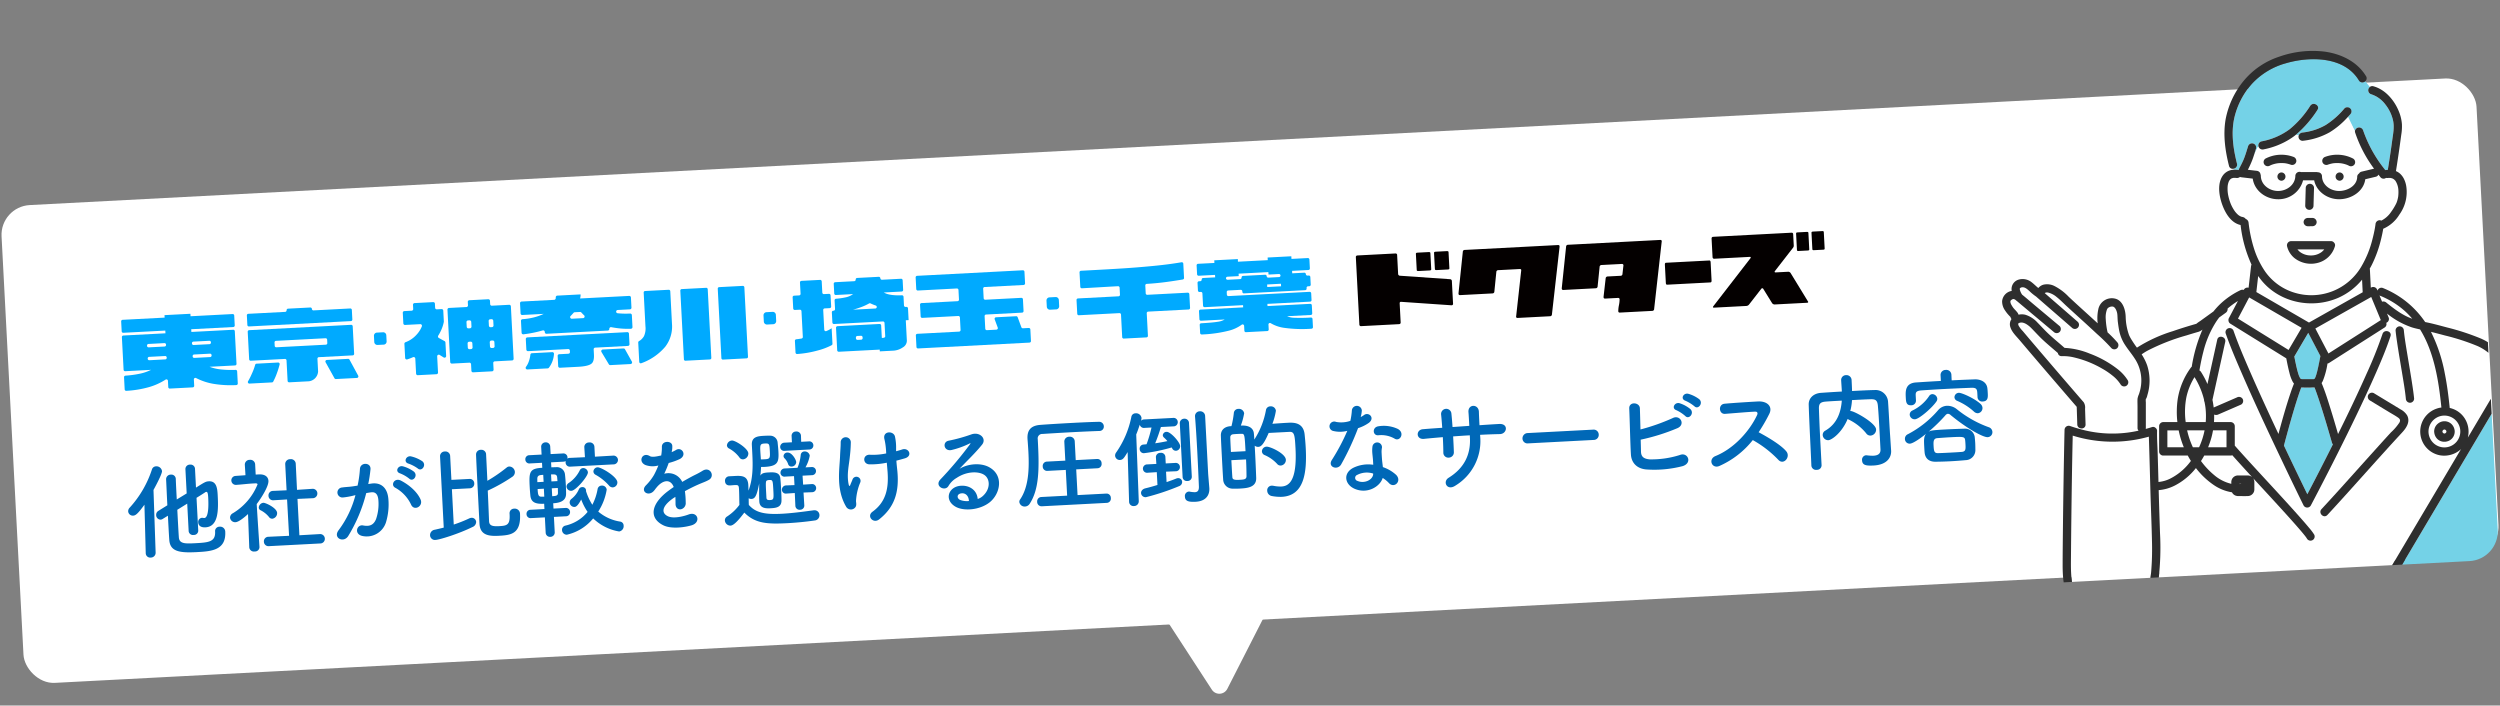 <svg xmlns="http://www.w3.org/2000/svg" xmlns:xlink="http://www.w3.org/1999/xlink" width="838.837" height="236.727" viewBox="0 0 838.837 236.727">
  <rect x="0" y="0" width="838.837" height="236.727" fill="#808080" stroke="none"/>
  <defs>
    <clipPath id="clip-path">
      <rect id="長方形_6572" data-name="長方形 6572" width="612.171" height="188" rx="10" transform="translate(686.656 6375.357) rotate(-3)" fill="#fff"/>
    </clipPath>
    <clipPath id="clip-path-2">
      <rect id="長方形_6571" data-name="長方形 6571" width="231.392" height="191.876" fill="none"/>
    </clipPath>
    <clipPath id="clip-path-3">
      <rect id="長方形_6287" data-name="長方形 6287" width="572.114" height="25" fill="none"/>
    </clipPath>
  </defs>
  <g id="グループ_24383" data-name="グループ 24383" transform="translate(-442.396 -6342.488)">
    <rect id="長方形_6296" data-name="長方形 6296" width="831.575" height="160.537" rx="10" transform="translate(442.396 6411.82) rotate(-3)" fill="#fff"/>
    <path id="多角形_1" data-name="多角形 1" d="M15.9,4.492a3,3,0,0,1,5.194,0L34.4,27.5A3,3,0,0,1,31.8,32H5.2a3,3,0,0,1-2.6-4.5Z" transform="translate(870.313 6577.278) rotate(177)" fill="#fff"/>
    <path id="パス_111142" data-name="パス 111142" d="M-294-5.635a1.447,1.447,0,0,0,1.61,1.33,1.447,1.447,0,0,0,1.61-1.33V-16.7c1.365-.735,2.45-1.365,3.045-1.715a.565.565,0,0,1,.315-.105c.385,0,.56.315.56,2,0,6.545-1.3,6.72-1.645,6.72a.969.969,0,0,1-.315-.035,2.363,2.363,0,0,0-.49-.07A1.394,1.394,0,0,0-290.64-8.4c0,.35.105,1.75,2.345,1.75,4.445,0,4.655-5.775,4.655-10.535,0-2.17-.07-4.83-2.73-4.83-1.015,0-1.4.21-4.41,1.89V-26.5a1.482,1.482,0,0,0-1.61-1.435A1.482,1.482,0,0,0-294-26.5v8.155l-3.43,1.855c0-2.8,0-5.355.035-6.93v-.035a1.488,1.488,0,0,0-1.61-1.47,1.552,1.552,0,0,0-1.645,1.54c0,2.1-.035,5.32-.035,8.68l-3.115,1.715a1.529,1.529,0,0,0-.805,1.365,1.521,1.521,0,0,0,1.365,1.61,1.38,1.38,0,0,0,.7-.175l1.855-1.015c0,3.15,0,6.125.035,8.085.035,4.1,3.43,4.62,9.17,4.62,4.83,0,9.73-.175,9.73-6.335a1.714,1.714,0,0,0-1.855-1.785,1.466,1.466,0,0,0-1.54,1.54c0,3.465-2.345,3.57-6.755,3.57-3.4,0-5.425-.035-5.495-2.205-.035-1.715-.035-5.46-.035-9.31l3.43-1.89ZM-308.77.945v.07a1.5,1.5,0,0,0,1.61,1.505A1.617,1.617,0,0,0-305.445.945l.385-21.035c1.225-1.96,3.185-5.32,3.185-6.16a1.883,1.883,0,0,0-1.925-1.715,1.487,1.487,0,0,0-1.435,1.015A35.1,35.1,0,0,1-313.32-14.6a1.7,1.7,0,0,0-.6,1.26,1.555,1.555,0,0,0,1.575,1.5c.8,0,1.54-.42,3.99-3.465ZM-250.18.77A1.553,1.553,0,0,0-248.5-.805a1.572,1.572,0,0,0-1.68-1.575l-6.79.035V-14.56l5.075.035a1.572,1.572,0,0,0,1.68-1.575,1.543,1.543,0,0,0-1.645-1.575h-.035l-5.075.07.035-8.785a1.615,1.615,0,0,0-1.75-1.61,1.626,1.626,0,0,0-1.785,1.61v8.75l-4.55-.035h-.035A1.5,1.5,0,0,0-266.63-16.1a1.532,1.532,0,0,0,1.61,1.575l4.55-.035.035,12.215-6.93-.035a1.513,1.513,0,0,0-1.61,1.575A1.532,1.532,0,0,0-267.365.77Zm-15.575-9.135a1.87,1.87,0,0,0,1.715-1.855c0-1.715-3.745-3.64-4.41-3.64a1.705,1.705,0,0,0-1.645,1.575,1.01,1.01,0,0,0,.56.875,8.621,8.621,0,0,1,2.7,2.415A1.294,1.294,0,0,0-265.755-8.365ZM-270.55.84s-.14-8.96-.175-14.385c1.68-1.995,4.34-5.74,4.34-7.56,0-1.33-.98-2.31-3.01-2.345h-1.155v-3.465a1.609,1.609,0,0,0-1.75-1.575,1.6,1.6,0,0,0-1.715,1.575l.035,3.5c-1.085.035-2.17.035-3.255.07a1.488,1.488,0,0,0-1.575,1.505,1.519,1.519,0,0,0,1.61,1.5h.035c2.17-.035,3.675-.175,5.67-.175h.63c.245,0,.77.035.77.385a19.956,19.956,0,0,1-8.785,9.24,1.68,1.68,0,0,0-1.015,1.435,1.718,1.718,0,0,0,1.785,1.61c1.015,0,3.08-1.47,4.3-2.52L-273.98.84V.875a1.568,1.568,0,0,0,1.75,1.435A1.5,1.5,0,0,0-270.55.875Zm54.425-23.485c1.26,1.26,3.115-1.015,1.645-2.345a11.627,11.627,0,0,0-3.675-1.82c-1.68-.455-2.8,1.785-.98,2.38A12.219,12.219,0,0,1-216.125-22.645Zm-3.045,3.255c1.225,1.3,3.115-.91,1.68-2.275a11.215,11.215,0,0,0-3.57-1.96c-1.645-.525-2.9,1.645-1.085,2.31A12.052,12.052,0,0,1-219.17-19.39Zm3.43,7.175c-.945-2.52-3.43-5.005-6.23-6.65-2.17-1.26-3.71,1.365-1.995,2.31a12.567,12.567,0,0,1,5.005,6.02C-218.015-8.365-214.865-9.905-215.74-12.215Zm-17.255-6.09a46.116,46.116,0,0,0,1.015-4.935c.28-2.345-3.29-2.555-3.535-.28a37.365,37.365,0,0,1-1.085,5.565l-1.75.175c-1.26.105-2.345.07-3.43.175a1.682,1.682,0,1,0,.1,3.36,23.745,23.745,0,0,0,3.78-.49l.42-.07A33.77,33.77,0,0,1-243.67-3.43c-2.275,2.555,1.365,4.585,3.045,2.205a51.572,51.572,0,0,0,6.79-14.07c.56-.07,1.085-.14,1.61-.175,1.61-.14,2.345.875,2.345,3.01A15.623,15.623,0,0,1-231-6.405c-.98,2.065-2.45,2.38-4.445,1.89-2.135-.525-3.255,2.7-.49,3.5a6.785,6.785,0,0,0,8.225-4.2,20.847,20.847,0,0,0,1.19-7.805c-.14-3.92-2.38-5.635-5.32-5.39Zm46.83,12.495v.21c0,3.605-1.19,3.71-3.815,3.71-2.135,0-3.115-.35-3.185-1.68,0-.665.07-5.425.1-10.43a56.042,56.042,0,0,0,8.47-4.2,1.9,1.9,0,0,0,.945-1.575A1.944,1.944,0,0,0-185.43-21.7a1.511,1.511,0,0,0-.91.315,51.46,51.46,0,0,1-6.685,4.095c.035-4.41.035-8.33.035-9a1.576,1.576,0,0,0-1.68-1.5,1.56,1.56,0,0,0-1.68,1.435c-.07,1.085-.07,21.84-.07,23.31,0,4.06,3.255,4.375,6.37,4.375,3.92,0,7.385-.21,7.385-6.965a1.764,1.764,0,0,0-1.89-1.855,1.532,1.532,0,0,0-1.61,1.645Zm-22.3,3.43c-1.015.21-2.03.385-3.045.56a1.829,1.829,0,0,0-1.68,1.785A1.638,1.638,0,0,0-211.4,1.61c1.33,0,7.875-1.645,12.565-3.675a1.885,1.885,0,0,0,1.33-1.645,1.486,1.486,0,0,0-1.5-1.47,2.208,2.208,0,0,0-.77.175,46.184,46.184,0,0,1-5.285,1.785V-15.085h6.055a1.514,1.514,0,0,0,1.54-1.575,1.5,1.5,0,0,0-1.54-1.575h-6.055v-8.05a1.579,1.579,0,0,0-1.715-1.575,1.569,1.569,0,0,0-1.68,1.575Zm57.365-10.5a1.659,1.659,0,0,0,1.61-1.645c0-1.925-5.215-5.355-6.37-5.355a1.462,1.462,0,0,0-1.47,1.365,1.312,1.312,0,0,0,.7,1.12,17.059,17.059,0,0,1,4.27,3.815A1.622,1.622,0,0,0-151.1-12.88Zm-13.93.42c1.47,0,5.845-4.585,5.845-5.915a1.6,1.6,0,0,0-1.575-1.5,1.273,1.273,0,0,0-1.12.7,11.017,11.017,0,0,1-3.885,4.025,1.468,1.468,0,0,0-.84,1.26A1.546,1.546,0,0,0-165.025-12.46Zm14.49-8.12a1.5,1.5,0,0,0,1.645-1.435,1.51,1.51,0,0,0-1.645-1.505l-6.02.035v-3.36a1.546,1.546,0,0,0-1.715-1.505,1.535,1.535,0,0,0-1.68,1.505l.035,3.36-5.075-.035a1.493,1.493,0,0,0-.84.21,1.757,1.757,0,0,0,.07-.42,1.368,1.368,0,0,0-1.435-1.4h-4.165v-2.52a1.457,1.457,0,0,0-1.54-1.505A1.448,1.448,0,0,0-174.4-27.65v2.52h-4.13a1.338,1.338,0,0,0-1.4,1.4,1.33,1.33,0,0,0,1.4,1.365h4.13v1.68c-4.34,0-4.55,1.19-4.55,6.195,0,1.085.035,2.135.07,2.94.14,2.24,1.54,2.94,4.48,2.94v1.785h-4.69a1.338,1.338,0,0,0-1.4,1.4,1.338,1.338,0,0,0,1.4,1.4h4.69v5.11A1.448,1.448,0,0,0-172.9,2.59a1.457,1.457,0,0,0,1.54-1.505v-5.11h4.06a1.368,1.368,0,0,0,1.435-1.4,1.368,1.368,0,0,0-1.435-1.4h-4.06V-8.61c3.57,0,4.375-1.435,4.48-2.94.035-.735.07-1.715.07-2.695,0-1.4-.035-2.835-.1-3.85a2.715,2.715,0,0,0-2.87-2.555c-.315,0-.875-.035-1.575-.035v-1.68h4.165a1.668,1.668,0,0,0,.77-.175,1.361,1.361,0,0,0-.07.525,1.4,1.4,0,0,0,1.5,1.435Zm-9.625,8.47a.87.87,0,0,0,.035-.28,1.16,1.16,0,0,0-1.26-1.12,1.192,1.192,0,0,0-1.12.665A8.152,8.152,0,0,1-165.1-9.8a1.574,1.574,0,0,0-.735,1.26A1.6,1.6,0,0,0-164.325-7c.385,0,1.015-.035,2.415-2.38a18.923,18.923,0,0,0,1.925,4.27,13.485,13.485,0,0,1-7.665,4.2A1.415,1.415,0,0,0-168.875.525a1.6,1.6,0,0,0,1.54,1.645,16.014,16.014,0,0,0,9.1-5.005A16.418,16.418,0,0,0-149.765,2a1.788,1.788,0,0,0,1.61-1.89,1.343,1.343,0,0,0-1.085-1.4,14.792,14.792,0,0,1-7.175-3.745,19.024,19.024,0,0,0,3.22-7.21,1.559,1.559,0,0,0-1.645-1.435,1.4,1.4,0,0,0-1.4,1.12,18.157,18.157,0,0,1-2.03,5.145,18.744,18.744,0,0,1-1.855-4.585Zm-11.41-3.85v-2.345c.455,0,.805.035.945.035.77.07,1.015.42,1.05,1.015,0,.35.035.805.035,1.3Zm-2.625,0h-2.1c0-.385.035-.735.035-1.015.035-.665.175-1.19,1.155-1.3.14,0,.49-.035.91-.035Zm4.655,2.31c0,.63-.035,1.19-.035,1.61-.035.77-.42.945-1.12,1.015-.14,0-.49.035-.875.035v-2.66Zm-4.69,2.66a7.959,7.959,0,0,1-1.015-.035c-.98-.07-1.085-.77-1.085-2.625h2.1Zm43.5-12.81a6.617,6.617,0,0,0,.28-2.03c-.07-1.715-3.36-1.925-3.5.175a14.6,14.6,0,0,1-.385,2.94c-.175.035-.385.035-.525.07-1.225.21-2.625.385-3.29-.07-2.45-1.645-4.165,1.645-1.645,2.905a7.069,7.069,0,0,0,4.34.385A29.179,29.179,0,0,1-137.1-16.31a17.47,17.47,0,0,1-2.835,3.29c-2.1,1.89.455,3.885,2.38,2.17a7.665,7.665,0,0,0,.805-.91l.14-.14c2.275-2.625,4.97-2.975,5.915-.035-.665.385-1.225.77-1.715,1.085-6.335,4.165-7.175,8.89-2.45,11.55,2.73,1.54,7.49,1.015,9.555.49,3.22-.84,2.24-4.62-.84-3.675-1.645.525-5.075,1.225-6.93.28-1.96-.98-2.485-3.08,1.855-5.88.28-.175.6-.35.91-.525,0,.735-.035,1.54-.07,2.275-.1,1.365.7,2.03,1.575,2a2.069,2.069,0,0,0,1.855-2.17,27.965,27.965,0,0,0-.07-3.85c1.4-.665,2.975-1.365,4.445-1.925,1.855-.7,2.66-.875,3.78-1.435,2.24-1.12.665-4.62-1.96-3.15a26.879,26.879,0,0,1-2.73,1.3c-1.365.595-2.835,1.33-4.27,2.065a5.1,5.1,0,0,0-5.88-3.045,35.711,35.711,0,0,0,1.68-3.535,19.683,19.683,0,0,0,3.85-1.155c2.59-1.295.7-4.2-1.225-3.045a12.31,12.31,0,0,1-1.47.63Zm46.13,1.68a1.36,1.36,0,0,0,1.435-1.365A1.341,1.341,0,0,0-84.6-24.85h-2.59l.035-2.065v-.035a1.482,1.482,0,0,0-1.61-1.435A1.421,1.421,0,0,0-90.3-26.95v2.1h-2.52a1.435,1.435,0,0,0-1.5,1.435,1.333,1.333,0,0,0,1.5,1.3Zm-4.62,3.92c0-.735-1.225-3.29-2.765-3.29a1.265,1.265,0,0,0-1.365,1.12,1.083,1.083,0,0,0,.28.735,4.943,4.943,0,0,1,1.12,2.03,1.122,1.122,0,0,0,1.155.875A1.544,1.544,0,0,0-89.215-18.2ZM-84.42-7.77a1.36,1.36,0,0,0,1.435-1.365A1.341,1.341,0,0,0-84.42-10.5l-2.87.035-.035-3.01h3.15A1.36,1.36,0,0,0-82.74-14.84a1.341,1.341,0,0,0-1.435-1.365h-2.03a12.461,12.461,0,0,0,1.645-3.85,1.683,1.683,0,0,0-1.715-1.505,1.271,1.271,0,0,0-1.3,1.12,15.38,15.38,0,0,1-1.295,4.235H-93.17a1.435,1.435,0,0,0-1.505,1.435,1.333,1.333,0,0,0,1.505,1.3h2.975v3.01l-2.8-.035A1.435,1.435,0,0,0-94.5-9.065a1.333,1.333,0,0,0,1.505,1.3l2.765-.035L-90.265-3.5A1.4,1.4,0,0,0-88.76-2.1a1.4,1.4,0,0,0,1.5-1.4l-.035-4.305Zm-22.54-12.215A1.979,1.979,0,0,0-105.1-21.91c0-1.68-4.165-4.585-5.25-4.585a1.792,1.792,0,0,0-1.785,1.575,1.242,1.242,0,0,0,.665,1.05,10.631,10.631,0,0,1,3.29,3.15A1.394,1.394,0,0,0-106.96-19.985Zm4.97,8.33c-.105,1.89-.28,4.2-.28,6.055,0,2.345,2.1,2.485,3.64,2.485,1.82,0,3.71-.105,3.815-2.45.07-1.12.07-2.38.07-3.64s0-2.555-.07-3.71c-.07-2.24-2.135-2.24-3.885-2.24s-2.31.245-2.765.945c.175-1.085.315-2.135.385-2.905.35,0,.7.035,1.12.035,4.515,0,4.97-1.33,4.97-4.83,0-1.085-.07-2.24-.105-3.045a2.5,2.5,0,0,0-2.38-2.485c-.455-.035-1.19-.07-1.89-.07-2.24,0-4.41.07-4.41,2.835v2.73c0,4.305-.175,8.54-1.925,12.53,0-.665.035-1.26.035-1.855,0-3.01-1.785-3.29-4.305-3.29h-2.065a1.461,1.461,0,0,0-1.365,1.575c0,.6.245,1.505,1.645,1.505.525,0,.945-.035,1.5-.035,1.33,0,1.4.21,1.4,1.61,0,1.575-.105,3.22-.14,5.11a16.1,16.1,0,0,1-4.34,3.675,1.473,1.473,0,0,0-.805,1.3A1.9,1.9,0,0,0-112.35,2c1.12,0,2.8-1.68,4.865-4.13,3.43,3.85,7.455,4.305,14.21,4.305,3.465,0,6.965-.21,9.17-.42A1.742,1.742,0,0,0-82.355,0a1.635,1.635,0,0,0-1.68-1.68h-.175c-2.66.21-6.895.6-10.745.6-5.635,0-8.75-.805-10.885-3.535,0-.735.035-1.47.07-2.24a1.644,1.644,0,0,0,.91.28C-103.67-6.58-103.04-7.42-101.99-11.655Zm.98-8.015c0-.875-.035-1.89-.035-2.835,0-2.065.14-2.415,1.61-2.415,1.575,0,1.575.175,1.575,2.87,0,2.24-.21,2.415-1.96,2.415C-100.24-19.635-100.66-19.635-101.01-19.67Zm2.38,13.79c-.91,0-1.19-.21-1.19-.91v-1.3c0-4.305.035-4.305.77-4.48a1.079,1.079,0,0,1,.35-.035c1.33,0,1.33.07,1.33,3.535C-97.37-6.23-97.4-5.88-98.63-5.88Zm43.12-14.98a16.931,16.931,0,0,0-.175-4.165c-.42-1.925-3.885-2.065-3.605.525a22.288,22.288,0,0,1,.385,4.13v.91a21.308,21.308,0,0,1-5.285.175c-2.695-.42-2.9,2.975-.56,3.185a26.032,26.032,0,0,0,5.88-.245c.035.945.07,1.925.1,3.01.14,5.985-1.26,10.255-5.74,13.16-2.17,1.4.035,4.13,2.065,2.7,5.46-3.85,7.28-8.925,6.965-15.925-.07-1.4-.14-2.45-.14-3.465.945-.175,1.855-.385,2.765-.595,2.975-.63,1.61-3.675-.63-3.045-.595.175-1.3.315-2.065.49ZM-70.14-2.03c.49-.63.245-1.645.28-2.03a18.46,18.46,0,0,1,1.75-6.125A1.394,1.394,0,1,0-70.7-11.2c-.175.42-.56,1.12-.735,1.54-.28.735-.49.49-.6-.1-.525-3.465.49-6.475.91-9.415a45.816,45.816,0,0,0,.56-4.69,1.7,1.7,0,0,0-3.4-.07c-.07,1.5-.28,2.625-.455,4.62-.385,4.305-1.995,10.955,1.155,17.01A1.848,1.848,0,0,0-70.14-2.03Zm41.09-.56c-.105-3.15-2.73-4.83-5.53-4.725-4.13.14-5.775,4.48-2.065,6.9,2.66,1.75,8.12,1.61,11.585-.875,3.675-2.66,5.32-8.82.28-11.83-2.59-1.54-6.755-1.54-9.835.105,1.26-1.225,2.66-2.485,4.06-3.78s2.8-2.66,3.92-3.92c1.75-1.96-.56-4.445-3.36-3.64a54.118,54.118,0,0,1-7.7,1.715c-2.38.28-1.855,3.745.91,3.15a28.039,28.039,0,0,0,5.88-1.785c.28-.14.63-.28.245.21A123.992,123.992,0,0,1-41.23-9.765c-2.17,2.135,1.33,4.2,2.59,2.345a7.7,7.7,0,0,1,2.94-2.625c3.535-2.065,7.315-1.82,9.135-.6,2,1.33,2.1,4.655-.455,6.93A4.716,4.716,0,0,1-29.05-2.59Zm-2.975.525a6.3,6.3,0,0,1-2.94-.525c-1.12-.6-1.05-2.03.49-2.17S-31.99-3.675-32.025-2.065ZM14.175.98A1.425,1.425,0,0,0,15.575-.6a1.414,1.414,0,0,0-1.4-1.54H4.48V-10.78h7.21a1.425,1.425,0,0,0,1.4-1.575,1.414,1.414,0,0,0-1.4-1.54H4.48V-20.23a1.615,1.615,0,0,0-1.75-1.61A1.615,1.615,0,0,0,.98-20.23V-13.9H-5.18a1.457,1.457,0,0,0-1.505,1.54A1.467,1.467,0,0,0-5.18-10.78H.98v8.645H-7.665A1.457,1.457,0,0,0-9.17-.6,1.467,1.467,0,0,0-7.665.98Zm.315-25.725a1.542,1.542,0,0,0-1.575-1.575c-2.03-.07-5.285-.1-8.75-.1-3.955,0-8.155.035-10.92.1-3.185.07-4.55,1.54-4.55,4.445v.1c.035,1.33.07,2.8.07,4.27,0,5.53-.455,11.725-3.64,15.855a1.321,1.321,0,0,0-.28.805A1.785,1.785,0,0,0-13.3.77a1.955,1.955,0,0,0,1.61-.875C-8.3-4.76-7.875-11.55-7.875-20.545V-21.56A1.5,1.5,0,0,1-6.2-23.24c2.1-.035,6.37-.07,10.5-.07,3.4,0,6.685.035,8.575.07h.07A1.459,1.459,0,0,0,14.49-24.745ZM48.615-26.39A1.641,1.641,0,0,0,46.9-28.07a1.6,1.6,0,0,0-1.68,1.61v.07c.1,3.185.14,7.7.14,11.935,0,6.02-.07,11.445-.07,11.445,0,1.54-.56,1.96-1.435,1.96a9,9,0,0,1-1.75-.28.969.969,0,0,0-.315-.035A1.473,1.473,0,0,0,40.425.245c0,1.435.945,1.925,3.5,1.925,3.535,0,4.83-2.065,4.83-4.27v-.14c-.035-1.225-.14-4.41-.14-4.97ZM40-6.3a1.408,1.408,0,0,0,1.54,1.365A1.408,1.408,0,0,0,43.085-6.3V-24.325a1.486,1.486,0,0,0-1.54-1.54A1.486,1.486,0,0,0,40-24.325ZM21.63,1.015A1.467,1.467,0,0,0,23.2,2.52,1.581,1.581,0,0,0,24.885.98l.315-22.4c.525-1.085.945-2.17,1.365-3.22a1.417,1.417,0,0,0,1.575,1.155h2.31a42.111,42.111,0,0,1-1.96,5.53c-.35,0-.7.035-1.015.035a1.358,1.358,0,0,0-1.365,1.435,1.375,1.375,0,0,0,1.4,1.47,58.175,58.175,0,0,0,9.345-1.435c.035.1.105.175.14.28a1.38,1.38,0,0,0,1.26.91,1.517,1.517,0,0,0,1.47-1.54c0-1.225-2.94-4.97-4.305-4.97a1.252,1.252,0,0,0-1.33,1.085,1.145,1.145,0,0,0,.385.805,9.9,9.9,0,0,1,1.05,1.225c-1.225.21-2.66.385-4.13.525A52.856,52.856,0,0,0,33.6-23.485h4.235A1.4,1.4,0,0,0,39.34-24.92a1.388,1.388,0,0,0-1.505-1.4H28.14a1.577,1.577,0,0,0-1.085.385,2.578,2.578,0,0,0,.14-.49,2.363,2.363,0,0,0,.07-.49,1.825,1.825,0,0,0-1.925-1.61,1.419,1.419,0,0,0-1.47,1.155,31.584,31.584,0,0,1-5.7,11.62,1.77,1.77,0,0,0-.42,1.085A1.555,1.555,0,0,0,19.32-13.16c1.015,0,1.435-.665,2.695-2.52L21.63.98ZM37.8-8.4a1.378,1.378,0,0,0,1.47-1.4,1.378,1.378,0,0,0-1.47-1.4H34.58v-2.275a1.45,1.45,0,0,0-1.61-1.365,1.438,1.438,0,0,0-1.575,1.365L31.43-11.2H28.385a1.426,1.426,0,0,0-1.54,1.435A1.393,1.393,0,0,0,28.385-8.4l3.045-.035V-4.13c-1.365.35-2.765.665-4.1.91-1.05.21-1.54.875-1.54,1.54A1.489,1.489,0,0,0,27.4-.245,79.264,79.264,0,0,0,38.675-3.36,1.467,1.467,0,0,0,39.76-4.725a1.307,1.307,0,0,0-1.33-1.33,1.941,1.941,0,0,0-.6.105c-.875.315-2.03.665-3.29,1.015v-3.5Zm35.315-.07A1.879,1.879,0,0,0,74.9-10.325c0-2.1-5.04-4.725-6.23-4.725a1.6,1.6,0,0,0-1.645,1.54,1.409,1.409,0,0,0,.875,1.26A12.264,12.264,0,0,1,71.89-9.1,1.477,1.477,0,0,0,73.115-8.47ZM64.68-17.64c0-.7,0-1.4-.035-2.03-.035-1.085-.63-2.9-4.235-2.9a22.038,22.038,0,0,0,1.33-4.06,1.786,1.786,0,0,0-1.89-1.575,1.515,1.515,0,0,0-1.575,1.365A30.438,30.438,0,0,1,57.26-22.54H56.8c-2.065.1-3.22,1.26-3.255,3.01-.035,1.61-.035,3.745-.035,5.985,0,3.08,0,6.335.035,8.75a3.169,3.169,0,0,0,3.01,3.22c.77.07,1.575.1,2.38.1,2.625,0,5.635-.14,5.705-3.29.035-2.1.07-4.9.07-7.735v-3.08a1.8,1.8,0,0,0,1.19.455c.91,0,1.82-.665,3.71-4.48H76.58c1.68,0,1.75,1.155,1.75,5.67,0,11.305-3.115,12.5-5.425,12.5a11.325,11.325,0,0,1-2.66-.385,3.49,3.49,0,0,0-.56-.07A1.541,1.541,0,0,0,68.11-.245a1.841,1.841,0,0,0,1.4,1.82,15.4,15.4,0,0,0,3.4.455c7.35,0,8.855-7.35,8.855-15.925,0-1.785-.07-3.43-.14-4.655-.245-4.095-3.675-4.13-5.425-4.13-1.575,0-3.64.035-5.18.07a21.463,21.463,0,0,0,1.4-4.305A1.684,1.684,0,0,0,70.63-28.49a1.494,1.494,0,0,0-1.54,1.225A26.973,26.973,0,0,1,64.68-17.64ZM56.63-13.9c0-1.89,0-3.675.035-4.9a.977.977,0,0,1,.98-.98c.385-.035.91-.035,1.435-.035s1.05,0,1.435.035c1.015,0,1.015.455,1.015,5.88Zm4.935,2.765c0,2.065-.07,4.06-.14,5.635-.07,1.085-.945,1.085-2.45,1.085-1.89,0-2.31-.28-2.31-1.05-.035-1.47-.035-3.535-.035-5.67Zm50.225-4.3c1.715,1.085,3.535-1.82,1.155-3.255a11.07,11.07,0,0,0-6.44-1.225c-2.24.21-2.1,3.115-.175,3.01A9,9,0,0,1,111.79-15.435ZM96-18.935a68.308,68.308,0,0,1-5.74,9.555c-1.54,2.275,1.82,3.64,3.115,1.54a88.443,88.443,0,0,0,6.265-11.8,13.37,13.37,0,0,0,3.745-1.61c2.24-1.61.035-3.78-1.54-2.66a10.861,10.861,0,0,1-1.12.6,11.767,11.767,0,0,0,.49-2.135,1.676,1.676,0,0,0-3.325-.315,22.57,22.57,0,0,1-.7,3.535,9.344,9.344,0,0,1-4.8.105,1.6,1.6,0,1,0-1.015,3.01A9.575,9.575,0,0,0,96-18.935ZM107.03-2.52A10.136,10.136,0,0,1,109.025-.7c1.68,2.03,4.515-.455,2.52-2.66a12.7,12.7,0,0,0-4.27-2.8c-.035-.77-.105-1.505-.14-2.17-.035-1.015-.035-1.89-.035-2.7a6.981,6.981,0,0,1,.21-1.645,1.608,1.608,0,0,0-3.15-.63,10.44,10.44,0,0,0-.175,2.345c.035.875.105,1.75.105,2.625v1.225a11.442,11.442,0,0,0-6.72.665C93.765-4.83,94.15-1.05,97.4.6,101.64,2.73,106.015.28,107.03-2.52Zm-3.115-1.645c-.035.105,0,.245-.035.35-.385,1.89-3.22,2.905-5.32,1.855a1.063,1.063,0,0,1-.035-2.03A7.018,7.018,0,0,1,103.915-4.165Zm36.5-11.1c2.275,0,4.48.035,6.65.1,2.45.07,3.185-3.43-.1-3.4-2.1,0-4.34.035-6.58.07,0-1.575,0-3.115.035-4.515.035-2.695-3.64-2.87-3.5.035.035.98.035,2.695.035,4.515l-5.635.1c-.035-1.715-.07-3.29-.14-4.445a1.737,1.737,0,1,0-3.465.14c.07,1.19.105,2.73.14,4.375-2.205.035-4.41.07-6.51.14-2.415.07-2.52,3.395.21,3.255,1.96-.105,4.13-.175,6.335-.245,0,1.925-.035,3.745-.1,5.18a1.662,1.662,0,0,0,1.75,1.785,1.754,1.754,0,0,0,1.785-1.82c.035-1.365.035-3.22.035-5.215,1.855-.035,3.71-.07,5.6-.07v.8c0,5.635-2.415,10.08-7.84,13.055-2.17,1.19-.77,4.41,2.03,2.8a17.448,17.448,0,0,0,9.275-16Zm37.975,3.71a1.689,1.689,0,0,0,1.785-1.715,1.7,1.7,0,0,0-1.785-1.75h-21.98a1.785,1.785,0,0,0-1.855,1.785,1.685,1.685,0,0,0,1.855,1.68Zm34.335-9.52c1.19,1.33,3.15-.875,1.75-2.275a11.171,11.171,0,0,0-3.535-2c-1.645-.525-2.9,1.575-1.12,2.275A12.962,12.962,0,0,1,212.73-21.07Zm-3.22,3.115c1.155,1.365,3.185-.77,1.82-2.24a10.94,10.94,0,0,0-3.465-2.135c-1.61-.6-3.01,1.54-1.225,2.275A12.375,12.375,0,0,1,209.51-17.955Zm-15.365,7.14A67.863,67.863,0,0,0,206.57-14c3.01-1.05,1.26-4.62-1.295-3.5a68.534,68.534,0,0,1-11.025,3.255c.07-2.59.14-5.215.175-7.105.035-2.065-3.57-2.555-3.57-.105-.035,4.165-.28,11.97-.245,15.47.035,2.87,1.89,4.865,4.97,5.25a37.88,37.88,0,0,0,12.18-.49c3.43-.91,1.925-4.69-.735-3.78a31.631,31.631,0,0,1-10.185.945c-2.1-.28-2.87-1.12-2.8-2.835C194.075-7.875,194.11-9.275,194.145-10.815Zm37.555,2.1a36.411,36.411,0,0,1,8.19,7.035c1.645,2.065,4.27-.665,2.87-2.625-1.61-2.24-6.055-5.18-8.96-6.93a56.011,56.011,0,0,0,3.885-5.95c1.365-2.38-.42-4.375-3.57-4.375-3.535,0-8.68.07-11.235.175-2.24.1-2.1,3.465,0,3.4,3.08-.07,7.91-.245,10.115-.21.77,0,.91.56.6,1.155-2.765,5.215-8.295,10.815-14.665,13.02-2.625.91-1.435,4.34,1.12,3.4A29.568,29.568,0,0,0,231.7-8.715ZM277.8-7.63c-.07-3.92-.035-7.735-.105-11.655a4.216,4.216,0,0,0-4.27-4.06c-2.52-.07-5.075-.07-7.6-.07.035-1.3.035-2.765.035-3.675a1.716,1.716,0,0,0-1.785-1.75,1.632,1.632,0,0,0-1.715,1.715c0,.84.035,2.31.035,3.71-2.38,0-4.69.035-6.965.07-2.59.035-4.34,1.575-4.375,3.78-.14,6.825-.1,14-.175,20.44V.91a1.572,1.572,0,0,0,1.75,1.47A1.535,1.535,0,0,0,254.31.875V-8.54q0-4.725.1-9.45c.035-1.75.56-2.31,2.555-2.345,1.715-.035,3.465-.035,5.25-.035-.455,3.64-1.855,7.63-6.055,9.765a1.621,1.621,0,0,0-.945,1.435,1.846,1.846,0,0,0,1.785,1.82c1.155,0,4.69-2.24,6.86-6.79a1.257,1.257,0,0,0,.35.245,16.979,16.979,0,0,1,5.6,4.9,1.678,1.678,0,0,0,1.435.84,2,2,0,0,0,1.96-1.96c0-2.205-7.1-6.615-8.19-6.615h-.14a18.73,18.73,0,0,0,.77-3.64c2.03,0,4.06,0,6.125.035,1.68.035,2.38.35,2.45,2.345.105,2.94.105,4.935.105,14.63,0,1.54-1.05,2-2.45,2a12.866,12.866,0,0,1-2.205-.245c-.1,0-.21-.035-.28-.035A1.493,1.493,0,0,0,267.96,0c0,1.61,1.19,1.925,3.78,1.925,4.69,0,6.125-2.59,6.125-4.62v-.07Zm29.785-6.125a1.737,1.737,0,0,0,1.645-1.75,1.933,1.933,0,0,0-.56-1.3c-1.89-1.96-6.125-4.13-7.105-4.13a1.513,1.513,0,0,0-1.54,1.435,1.384,1.384,0,0,0,.84,1.225,19.964,19.964,0,0,1,5.425,3.885A1.886,1.886,0,0,0,307.58-13.755Zm-8.19-13.4a1.689,1.689,0,0,0-1.82-1.68,1.689,1.689,0,0,0-1.82,1.68v1.925c-2.8,0-5.565.035-8.3.07-3.675.035-3.745,2.73-3.745,4.8,0,1.47,0,2.765,1.68,2.765a1.551,1.551,0,0,0,1.68-1.47V-20.86c.035-.91.14-1.505,2.03-1.54,2.135-.035,4.76-.07,7.42-.07,3.22,0,6.58.035,9.345.07,1.715.035,1.89.6,1.89,1.96v1.365a1.563,1.563,0,0,0,1.715,1.47c1.785,0,1.785-1.47,1.785-2.695,0-.56,0-1.12-.035-1.54-.07-2.31-2.2-3.29-4.1-3.325-2.555-.035-5.145-.07-7.735-.07Zm-5.5,8.75a1.511,1.511,0,0,0,.35-.945,1.7,1.7,0,0,0-1.61-1.61,1.337,1.337,0,0,0-1.085.6,13.944,13.944,0,0,1-5.775,4.515,1.514,1.514,0,0,0-1.05,1.4,1.667,1.667,0,0,0,1.68,1.61C287.84-12.845,292.355-16.38,293.895-18.41Zm-3.99,10.6c-.875.945-.875,2.065-.875,4.55,0,.6,0,1.225.035,1.82C289.17.42,290.325,1.68,292.6,1.75c1.715.07,3.325.105,4.935.105,1.645,0,3.29-.035,5.11-.105a3.361,3.361,0,0,0,3.465-3.22c.035-.8.07-1.575.07-2.31,0-.77-.035-1.505-.07-2.17a3.268,3.268,0,0,0-3.325-2.87c-1.995-.035-4.025-.07-5.915-.07-4.97,0-5.425.1-6.16.49a53.815,53.815,0,0,0,5.915-5.18,1.4,1.4,0,0,1,.875-.525,1.515,1.515,0,0,1,.98.525c5.04,4.62,10.395,8.015,11.97,8.015a1.664,1.664,0,0,0,1.68-1.715,1.743,1.743,0,0,0-1.155-1.61,36.931,36.931,0,0,1-10.36-6.58,5.084,5.084,0,0,0-3.29-1.33,4.121,4.121,0,0,0-3.01,1.33,34.357,34.357,0,0,1-10.5,7.49,1.675,1.675,0,0,0-1.12,1.61,1.582,1.582,0,0,0,1.61,1.61C285.355-4.76,288.05-6.44,289.9-7.805Zm11.655,6.72c-1.365.035-2.73.035-4.06.035s-2.625,0-3.92-.035c-1.26-.035-1.4-.63-1.4-2.555,0-1.47.105-2.45,1.365-2.485,1.435-.035,2.94-.07,4.41-.07,4.34,0,4.83.035,4.9,1.26.035.49.035.98.035,1.47C302.89-1.96,302.855-1.155,301.56-1.085Z" transform="translate(799.592 6510.98) rotate(-3)" fill="#0068b7"/>
    <g id="マスクグループ_49" data-name="マスクグループ 49" transform="translate(-26.827 -0.831)" clip-path="url(#clip-path)">
      <g id="グループ_24378" data-name="グループ 24378" transform="translate(1141 6360.392)">
        <g id="グループ_24377" data-name="グループ 24377" clip-path="url(#clip-path-2)">
          <path id="パス_106544" data-name="パス 106544" d="M273.644,261.153c-.043.019-.04.014-.011,0h.011" transform="translate(-194.42 -115.913)" fill="#fff"/>
          <path id="パス_106545" data-name="パス 106545" d="M311.7,180.919a24.26,24.26,0,0,0-4.432,10.7,30.474,30.474,0,0,0-.088,7.563h-4.74a1.411,1.411,0,0,0-1.39,1.39v8.452a1.283,1.283,0,0,0,.378.947c.008.009.017.018.026.027s.031.031.047.044a1.284,1.284,0,0,0,.94.372h8.226c.33.611.677,1.212,1.049,1.8-.051.067-.1.136-.149.2a19.534,19.534,0,0,1-6.876,5.778,11.156,11.156,0,0,1-3.856,1.086c-.006-.232-.013-.464-.019-.7q-.123-4.472-.25-8.945c-.071-2.467-.256-4.956-.2-7.423a1.23,1.23,0,0,0-.471-1.051,1.194,1.194,0,0,0-1.289-.29c-.678.219-1.361.418-2.046.607a1.492,1.492,0,0,0,.037-.332v-8.633a5.134,5.134,0,0,1,0-1.121c0,.021.026.023.105-.077a3.923,3.923,0,0,0,.4-1.125,16.564,16.564,0,0,0-.056-10.042,17.248,17.248,0,0,0-1.851-3.7,21.915,21.915,0,0,1,1.95-1.226,69.306,69.306,0,0,1,13.016-5.108c1.354-.426,2.713-.836,4.079-1.221a4.241,4.241,0,0,0,1.365-.747,51.364,51.364,0,0,0-3.6,12.451,1.748,1.748,0,0,0-.3.316" transform="translate(-248.376 -74.634)" fill="#fff"/>
          <path id="パス_106546" data-name="パス 106546" d="M275.149,244.056a1.342,1.342,0,0,0,.537-.112q3.315,3.71,6.687,7.37a2.309,2.309,0,0,0-1.49-.578c-.533-.015-1.069,0-1.6,0-.56,0-1.12-.007-1.679,0a2.261,2.261,0,0,0-1.879,1,2.352,2.352,0,0,0-.361,1.362v.447a13.633,13.633,0,0,1-5.776-2.959,25.93,25.93,0,0,1-4.395-4.686c.384-.6.75-1.215,1.088-1.842Z" transform="translate(-198.467 -108.275)" fill="#fff"/>
          <path id="パス_106547" data-name="パス 106547" d="M233.1,292.715h0c.122.153.063.083,0,0" transform="translate(-131.421 -129.922)" fill="#fff"/>
          <path id="パス_106548" data-name="パス 106548" d="M410.962,160.606l0,.006-.007-.012,0,.006" transform="translate(-408.125 -71.282)" fill="#fff"/>
          <path id="パス_106549" data-name="パス 106549" d="M168.861,147.686a28.136,28.136,0,0,1,8.323,5.189,27.3,27.3,0,0,1,2.4,2.495c-3.255-1.136-6.025-3.272-8.692-5.4a1.544,1.544,0,0,0-1.45-.324l-.87-2.1a2.017,2.017,0,0,0,.285.146" transform="translate(-41.95 -65.486)" fill="#fff"/>
          <path id="パス_106550" data-name="パス 106550" d="M148.76,228.462c.041.009.082.018.123.03.07.036.136.078.2.121.032.031.064.063.1.1a2.257,2.257,0,0,1,.121.2c.012.041.021.082.03.123,0,.06,0,.121,0,.181-.009.041-.018.082-.03.122a2.112,2.112,0,0,1-.121.2c-.031.033-.063.064-.1.1a2.253,2.253,0,0,1-.2.121c-.041.012-.082.021-.123.031-.06,0-.121,0-.18,0-.041-.01-.083-.018-.123-.031a2.175,2.175,0,0,1-.2-.121q-.049-.046-.1-.1a2.244,2.244,0,0,1-.121-.2c-.012-.043-.022-.087-.032-.131,0-.027-.005-.054-.006-.082s0-.054.006-.082c.01-.044.019-.088.032-.131a2.264,2.264,0,0,1,.121-.2q.046-.048.1-.1a2.325,2.325,0,0,1,.2-.121c.04-.012.082-.021.123-.03.059,0,.12,0,.18,0" transform="translate(-0.252 -101.402)" fill="#fff"/>
          <path id="パス_106551" data-name="パス 106551" d="M293.3,211.917a25.982,25.982,0,0,1,.215-8.244,21.38,21.38,0,0,1,2.74-6.83,25.764,25.764,0,0,1,3.208,7.6,1.317,1.317,0,0,0,.145.694c.143.691.266,1.385.345,2.087a24.309,24.309,0,0,1,.067,4.694Z" transform="translate(-231.705 -87.369)" fill="#fff"/>
          <path id="パス_106552" data-name="パス 106552" d="M410.884,160.692c.032.041.019.081-.006.086a1.567,1.567,0,0,1-.043-.156c.02.029.041.06.049.071" transform="translate(-407.997 -71.292)" fill="#fff"/>
          <path id="パス_106553" data-name="パス 106553" d="M410.993,160.42c0,.018.011.034.014.052a.2.2,0,0,1-.027-.037.266.266,0,0,0,.026.046l-.036-.041c0-.033,0-.068,0-.111a.529.529,0,0,0,.026.091" transform="translate(-408.174 -71.162)" fill="#fff"/>
          <path id="パス_106554" data-name="パス 106554" d="M143.2,244.341a90.4,90.4,0,0,0,.491-15.6q-.251-7.188-.444-14.378a14.4,14.4,0,0,0,5.477-1.574,21.609,21.609,0,0,0,7.019-5.826,25.924,25.924,0,0,0,5.956,5.662,14.928,14.928,0,0,0,6.14,2.468,2.193,2.193,0,0,0,1.663,1.225,1.29,1.29,0,0,0,.3.038c1.114,0,2.235.041,3.348,0a2.253,2.253,0,0,0,2.122-1.623,3.248,3.248,0,0,0,.076-.922V211.85a2.5,2.5,0,0,0-.289-1.309,2.292,2.292,0,0,0-.14-.2q3.661,3.979,7.325,7.957c2.424,2.647,4.847,5.3,7.214,8,.822.937,1.639,1.878,2.427,2.843.165.2.326.4.488.608l.02.024h0l.146.194a8.1,8.1,0,0,1,.5.737,1.391,1.391,0,0,0,2.4-1.4,18.256,18.256,0,0,0-1.741-2.308c-.933-1.132-1.9-2.237-2.872-3.336-5.177-5.853-10.525-11.555-15.8-17.317q-3.144-3.432-6.243-6.907v-6.515a1.41,1.41,0,0,0-1.39-1.39H161.8q.085-1.26.051-2.521a1.666,1.666,0,0,0,1.368-.017l.949-.412,6.743-2.925a1.406,1.406,0,0,0,.5-1.9,1.429,1.429,0,0,0-1.9-.5l-.949.412-6.742,2.925a.97.97,0,0,0-.121.073q-.146-1.3-.415-2.589l.488-2.212q1.9-8.616,3.8-17.233c.384-1.747-2.3-2.486-2.681-.739q-.294,1.344-.591,2.687-1.346,6.1-2.692,12.2a27.838,27.838,0,0,0-2.162-4.082,1.392,1.392,0,0,0-.528-.488c.353-2.091.764-4.173,1.3-6.226a33.384,33.384,0,0,1,4.543-10.475c.256-.373.526-.732.8-1.087l2.136-1.541a1.5,1.5,0,0,0,.667-1.429,24.074,24.074,0,0,1,3.465-2.551l-3.014,5.719a1.353,1.353,0,0,0-.142.921,1.3,1.3,0,0,0,.641.982l2.4,1.486,16.341,10.131c.313,1.626.635,3.253,1.058,4.854a12.293,12.293,0,0,0,1.128,3.05,4.191,4.191,0,0,0,.4.562c-.452,1.106-.852,2.232-1.23,3.366-1.487,4.459-2.762,8.992-3.979,13.535q-1.98-4.218-3.932-8.448c-2.221-4.828-4.408-9.673-6.509-14.554-1.573-3.658-3.221-7.56-4.6-11.5a1.391,1.391,0,0,0-2.681.739c1.605,4.6,3.54,9.1,5.482,13.568,4.252,9.787,8.783,19.454,13.374,29.085q3.616,7.585,7.311,15.131a1.4,1.4,0,0,0,2.4,0q1.348-2.54,2.669-5.1c4.3-8.287,8.513-16.624,12.559-25.04,2.293-4.769,4.536-9.564,6.655-14.413,1.76-4.028,3.485-8.094,4.862-12.273.562-1.707-2.124-2.431-2.681-.74a142.767,142.767,0,0,1-5.416,13.5c-3.01,6.763-6.212,13.441-9.5,20.074-.779-2.695-1.572-5.385-2.4-8.064-.944-3.037-1.882-6.108-3.122-9.042a4.341,4.341,0,0,0,.427-.753,25.783,25.783,0,0,0,1.551-5.8,1.212,1.212,0,0,0,.494-.175l2.345-1.495,16.31-10.4a1.338,1.338,0,0,0,.573-1.588,1.381,1.381,0,0,0,.846-1.661l-.6-1.447a27.107,27.107,0,0,0,8.329,4.63c.909.281,1.836.5,2.766.695,4.764,7.673,6.257,17.36,7.152,26.185,0,.006,0,.012,0,.018a7.569,7.569,0,0,0-1.759.432,8.114,8.114,0,1,0,8.349,13.518L234.64,217.546l-10.9,18.38-8.386,14.146c-.63,1.063-2.029,3.987-2.659,5.05H139.184c1.891-2.6,3.573-7.613,4.013-10.781m85.761-60.688c-.147-1.523-.368-3.04-.6-4.553-.5-3.316-1.074-6.62-1.619-9.929-.476-2.883-.964-5.669-1.227-8.388a1.421,1.421,0,0,0-1.39-1.39,1.4,1.4,0,0,0-1.39,1.39c.147,1.523.368,3.04.6,4.553.5,3.316,1.074,6.62,1.62,9.928.476,2.883.964,5.669,1.227,8.388a1.421,1.421,0,0,0,1.39,1.39,1.4,1.4,0,0,0,1.39-1.39M199.851,222.69c2.519-2.712,5-5.458,7.479-8.207,4.869-5.4,9.7-10.834,14.6-16.208,1.017-1.115,2.043-2.22,3.063-3.331,1.41-1.535,2.718-3.572,1.617-5.66a5.636,5.636,0,0,0-2.161-2c-1-.618-2.015-1.223-3.023-1.834l-5.986-3.631a1.392,1.392,0,0,0-1.4,2.4l6.573,3.987c.957.58,1.96,1.118,2.878,1.757.655.457.954.893.566,1.656a17.271,17.271,0,0,1-2.9,3.385q-1.558,1.7-3.1,3.409-3.515,3.88-7.008,7.78c-4.366,4.862-8.715,9.741-13.162,14.529-1.217,1.311.746,3.281,1.967,1.967" transform="translate(-90.71 -66.974)" fill="#fff"/>
          <path id="パス_106555" data-name="パス 106555" d="M355.5,189.919a1.608,1.608,0,0,0,.413.07,1.269,1.269,0,0,0,1.39-1.338q-.083-2.638-.167-5.275a3.307,3.307,0,0,0-.45-2.156c-.159-.194-.328-.379-.491-.568q-8.054-9.332-16.055-18.708-1.967-2.312-3.921-4.636a8.814,8.814,0,0,1-1.394-1.833,4.576,4.576,0,0,1-.134-.456c.034.177.013-.264-.021-.063.03-.181-.023-.114.2-.257.326-.209.107-.1.453-.193.009,0,.226-.038.267-.051a3.238,3.238,0,0,1,.367-.005,3.894,3.894,0,0,1,1.375.482,8.677,8.677,0,0,1,1.841,1.474c1.229,1.241,2.388,2.541,3.658,3.742,1.668,1.578,3.455,3.022,5.177,4.54a1.222,1.222,0,0,0,1.311,1.046,15.561,15.561,0,0,1,4.469.516,34.208,34.208,0,0,1,8.9,3.561,25.257,25.257,0,0,1,3.7,2.49,12.087,12.087,0,0,1,2.7,2.968,1.391,1.391,0,0,0,2.4-1.4A14.676,14.676,0,0,0,367.939,170a35.036,35.036,0,0,0-9.267-5.133,25.524,25.524,0,0,0-8.433-1.917c-1.826-1.625-3.736-3.154-5.51-4.837-1.245-1.182-2.384-2.46-3.592-3.678a9.084,9.084,0,0,0-4.123-2.618,4.881,4.881,0,0,0-2.152-.009l-.108-.1a2.11,2.11,0,0,0-.3-.589,12.977,12.977,0,0,0-.966-1.094q-.194-.212-.377-.434l-.108-.133,0-.008,0-.005c-.049-.108-.038-.057-.006-.008-.033-.046-.067-.091-.1-.137a7.881,7.881,0,0,1-.66-1.125c-.018-.051-.037-.109-.035-.1-.029-.085-.056-.171-.078-.257-.017-.065-.029-.131-.043-.2,0-.043-.01-.1-.011-.116s0-.063,0-.1a.2.2,0,0,0,.025-.135c0-.023.007-.043.01-.058v-.006l.006-.013c.023-.036.046-.075.066-.113l.021-.041c.075-.073.177-.156.2-.174-.132.127.089-.064.145-.1s.138-.079.207-.12l.037-.018.032-.011c.062-.017.129-.033.191-.052l.093,0h.029c.069.019.167.026.221.041l.042.014c.107.077.252.138.364.207l.019.017c.008.007.014.017.022.024.071.056.14.116.21.173a1.846,1.846,0,0,0,.289.238c.344.288.683.579,1.026.866l11.305,9.465a1.42,1.42,0,0,0,1.966,0,1.4,1.4,0,0,0,0-1.966l-1.672-1.4-7.007-5.866c-1.3-1.092-2.586-2.227-3.918-3.287a5.677,5.677,0,0,1-.663-1.341c-.031-.1-.06-.2-.083-.307-.009-.043-.016-.068-.022-.1,0,.007,0-.007,0-.074,0-.02,0-.151-.007-.2.009-.032.018-.06.02-.073a1.136,1.136,0,0,1,.85-.374c.978-.049,1.727.721,2.424,1.332a15.84,15.84,0,0,0,2.227,1.811c.02.021.035.044.057.063,3.964,3.465,7.954,6.9,11.919,10.364a1.417,1.417,0,0,0,1.966,0,1.4,1.4,0,0,0,0-1.967c-3.686-3.22-7.393-6.417-11.081-9.635a1.419,1.419,0,0,1,.148-.132c.005.035.317-.09.276-.084a2.36,2.36,0,0,1,.677.01,7,7,0,0,1,2.884,1.5c1.179.918,2.225,2.027,3.324,3.037,1.6,1.468,3.206,2.925,4.81,4.386q2.714,2.475,5.406,4.974a59.362,59.362,0,0,1,4.83,4.758,1.4,1.4,0,0,0,1.967,0,1.427,1.427,0,0,0,0-1.967,40.011,40.011,0,0,0-3.251-3.325c0-.025,0-.048-.008-.074a25.36,25.36,0,0,1-.6-4.386,7.551,7.551,0,0,1,.4-3.19,1.32,1.32,0,0,1,.672-.738,2.161,2.161,0,0,1,1.223-.278c.969.117,1.482,1.726,1.574,2.484.1.8.077,1.819.192,2.7.152,1.162.307,2.329.574,3.471a13.558,13.558,0,0,0,1.886,4.3c1.026,1.581,2.167,2.9,3.156,4.431a13.273,13.273,0,0,1,2.021,9.957,16.3,16.3,0,0,1-.556,2.067,6.1,6.1,0,0,0-.477,1.526c-.052.9,0,1.826,0,2.731v7.065a1.287,1.287,0,0,0,.351.92,40.95,40.95,0,0,1-9.353.972,41.386,41.386,0,0,1-9.815-1.37c-.137-.036-.274-.079-.411-.116q-.008-.154,0-.309" transform="translate(-329.288 -63.306)" fill="#fff"/>
          <path id="パス_106556" data-name="パス 106556" d="M47.24,303.345l4.12-6.887a1.384,1.384,0,0,0,.2-.6A15.672,15.672,0,0,0,52.822,297a1.424,1.424,0,0,0,1.967,0,1.4,1.4,0,0,0,0-1.966,16,16,0,0,1-1.364-1.245,28.662,28.662,0,0,1-2.18-2.494,1.364,1.364,0,0,0-1.353-.358c-2.2.6-4.418,1.22-6.663,1.634-.033.006-.12.012-.174.016a2.535,2.535,0,0,0-.274-.01c-.067-.016-.133-.034-.2-.055a1.648,1.648,0,0,0-.159-.088c0-.009-.189-.146-.236-.19-.032-.033-.061-.068-.091-.1l-.031-.045c-.048-.1-.108-.195-.164-.291.031.046-.1-.224-.113-.286-.032-.107-.049-.219-.081-.326l0-.025c0-.053-.009-.106-.011-.159,0-.1.005-.2.008-.3a2.641,2.641,0,0,0,.053-.3c.014-.049.031-.1.047-.144l.007-.016c.035-.048.167-.211.173-.235a.9.9,0,0,0,.128-.115,3,3,0,0,1,.291-.159,1.023,1.023,0,0,0,.34-.262,27.737,27.737,0,0,0,6.535-1.452,1.972,1.972,0,0,1,1.428-.091c.458.17.909.364,1.361.552.944.39,1.883.794,2.82,1.2.267.116.532.236.8.352.908.4,1.817.794,2.721,1.2a1.424,1.424,0,0,0,1.9-.5,1.4,1.4,0,0,0-.5-1.9c-.893-.4-1.79-.792-2.687-1.184-.335-.146-.668-.3-1-.442q-1.395-.6-2.8-1.192a10.237,10.237,0,0,0-2.727-.957,8.352,8.352,0,0,0-3.441.777,19.391,19.391,0,0,1-3.783.769,8.307,8.307,0,0,1-3.315,0,.932.932,0,0,1-.6-.359l-.02-.018c-.009-.016-.017-.031-.033-.057-.079-.131-.164-.258-.237-.392a3.14,3.14,0,0,1-.375-1.4.994.994,0,0,1,.005-.1,1.369,1.369,0,0,1,.038-.153c.021-.029.126-.256.08-.19a1.257,1.257,0,0,1,.561-.417l.018-.009a6.371,6.371,0,0,0,1.266-.076c1.308-.217,2.606-.493,3.9-.761q3.2-.66,6.4-1.359l8.681,1.985.371.085a1.412,1.412,0,0,0,1.107-2.539,1.435,1.435,0,0,0-.368-.142l-8.918-2.039a2.935,2.935,0,0,0-1.26-.105c-.416.077-.829.18-1.242.269q-2.679.577-5.361,1.135c-.9.186-1.8.37-2.706.544-.349.067-.7.134-1.048.2l-.41.07-.035,0a2.356,2.356,0,0,1-1.536-.383,2.39,2.39,0,0,1-.86-1.109c-.366-1.151,1.26-1.863,2.1-2.108a74.009,74.009,0,0,1,7.543-1.807q1.642-.3,3.292-.554c.463-.072.988-.091,1.465-.187.2.056.4.1.6.148q1.376.35,2.748.722c2.345.637,4.7,1.295,6.971,2.151a1.2,1.2,0,0,0,1.034-.125,1.478,1.478,0,0,0,.676-.846,1.367,1.367,0,0,0,.046-.351,1.473,1.473,0,0,0-1.017-1.359c-.978-.368-1.971-.7-2.97-1l.25-.4a1.47,1.47,0,0,0,1.447-1.038,1.436,1.436,0,0,0-.971-1.71c-1.844-.756-3.729-1.395-5.6-2.069a38.538,38.538,0,0,1-4.894-2.137c-.5-.264-.966-.438-1.166-.858a1.2,1.2,0,0,1-.039-.776,1.256,1.256,0,0,1,.674-.8,3.588,3.588,0,0,1,1.93-.1,27.794,27.794,0,0,1,4.355,1.151,45.116,45.116,0,0,0,4.4,1.172,8.061,8.061,0,0,1,4.055,2.1,38.441,38.441,0,0,1,2.763,3.266c.655.785,1.556,2.073,1.159,2.975a1.69,1.69,0,0,1-.284.329,1.324,1.324,0,0,1-.406.3,11.172,11.172,0,0,1-1.236.637,1.067,1.067,0,0,0-.424.36,1.307,1.307,0,0,0-.137.253,1.227,1.227,0,0,0-.134.181,1.432,1.432,0,0,0,.5,1.9.737.737,0,0,1,.088.073c-.066-.053-.132-.105-.2-.159.142.118.191.156.2.159l.042.033q.34.282.66.588a4.526,4.526,0,0,1,1.083,1.371c.227.656-.32,1.224-.719,1.695a8.076,8.076,0,0,0-1.548,2.371,3.805,3.805,0,0,0-.145,2.931c.013.028.021.043.03.06s.006.023.013.045c.043.132.091.262.129.4a4.423,4.423,0,0,1,.147.671,3.349,3.349,0,0,1-.262,1.9,4.4,4.4,0,0,1-1.343.926,6.879,6.879,0,0,0-1.727,1.208,3.8,3.8,0,0,0-.889,2.055,5.031,5.031,0,0,1-.389,1.746,8.973,8.973,0,0,1-3.463,3.083,26.172,26.172,0,0,1-3.609,1.167,55.092,55.092,0,0,0-5.518,2.337,1.4,1.4,0,0,0-.5,1.9,1.427,1.427,0,0,0,1.9.5c1.344-.647,2.667-1.229,4.033-1.754.051-.019.1-.036.155-.055l.473,1.893a1.2,1.2,0,0,0,.1.259H45.578l1.662-2.778" transform="translate(142.169 -117.177)" fill="#fff"/>
          <path id="パス_106557" data-name="パス 106557" d="M131.767,188.817c-1-.011-2.015-.073-3.016-.032-1.041.043-1.389.924-1.841,1.687l-2.189,3.693L118.3,205a8.294,8.294,0,0,0-1.638-7.265,8.04,8.04,0,0,0-4.463-2.692,1.035,1.035,0,0,0,.006-.161c-.382-3.763-.864-7.525-1.6-11.238a52.618,52.618,0,0,0-4.678-14.133c1.58.386,3.154.808,4.725,1.224a73.391,73.391,0,0,1,10.862,3.524c5.62,2.478,8.769,7.733,10.576,13.379a1.435,1.435,0,0,0,2.283.639c.046.19.092.379.143.566l-2.744-.029" transform="translate(37.972 -75.239)" fill="#fff"/>
          <path id="パス_106558" data-name="パス 106558" d="M189.046,158.215l11.459-6.462,5.813-3.278,3.206,7.749c0,.011.011.019.015.029a1.474,1.474,0,0,0-.156.079l-2.345,1.5-15.078,9.612-.038-.072-4.352-8.32,1.477-.833" transform="translate(-82.464 -65.901)" fill="#fff"/>
          <path id="パス_106559" data-name="パス 106559" d="M268.883,260.336c-.035-.077-.021-.063,0-.012v.012" transform="translate(-187.019 -115.526)" fill="#fff"/>
          <path id="パス_106560" data-name="パス 106560" d="M271.751,261.269l0-.113h.6c-.2.047-.4.083-.6.113" transform="translate(-192.089 -115.914)" fill="#fff"/>
          <path id="パス_106561" data-name="パス 106561" d="M256.72,158.951q-2.186,3.716-4.374,7.433l-1.217-.755-15.751-9.765q1.874-3.557,3.749-7.113l1.211.7,16.382,9.5" transform="translate(-156.234 -66.023)" fill="#fff"/>
          <path id="パス_106562" data-name="パス 106562" d="M198.56,140.6q.272-2.39.544-4.78c.383.544.781,1.079,1.212,1.6,6.188,7.431,16.927,9.524,25.67,5.712a21.711,21.711,0,0,0,7.977-6.084l.21,4.231-11.263,6.352-6.763,3.814L213.8,150.08,198.491,141.2q.035-.3.069-.6" transform="translate(-113.172 -60.284)" fill="#fff"/>
          <path id="パス_106563" data-name="パス 106563" d="M149.526,222.639a5.338,5.338,0,1,1-5.5-2.52,5.394,5.394,0,0,1,5.5,2.52m-7.446.832a3.408,3.408,0,0,0-.584,1.914,1.32,1.32,0,0,0,.03.3,3.608,3.608,0,0,0,.854,2,3.278,3.278,0,0,0,1.829,1.067,3.685,3.685,0,0,0,2.277-.286,3.42,3.42,0,0,0,1.9-3.281,3.685,3.685,0,0,0-.857-2.08,3.428,3.428,0,0,0-3.691-.983,3.668,3.668,0,0,0-1.757,1.35" transform="translate(3.473 -97.663)" fill="#fff"/>
          <path id="パス_106564" data-name="パス 106564" d="M226.29,16.783a9.616,9.616,0,0,1,4.78,3.455A13.264,13.264,0,0,1,233.63,25.6c.484,2.2.023,4.42-.279,6.613q-.674,4.9-1.462,9.786c-.007.044-.008.088-.012.132q-.326.019-.658.064a.957.957,0,0,0-.165.048,43.631,43.631,0,0,1-7.47-13.354,1.418,1.418,0,0,0-2.745.235l-2.31-4.8q.375-.407.74-.821A1.391,1.391,0,0,0,217.3,21.54a27.041,27.041,0,0,1-6.3,5.568,19.905,19.905,0,0,1-7.712,2.508A1.53,1.53,0,0,0,202,30.5l-.968-.133a37.157,37.157,0,0,0,7.224-8.317c1-1.489-1.406-2.879-2.4-1.4a32.719,32.719,0,0,1-6.941,7.891,22.87,22.87,0,0,1-9.475,4.063,1.4,1.4,0,0,0-.971,1.71c0,.017.013.031.018.048l-.192.046-1.366,2.9c.249-.765.483-1.536.725-2.3a1.391,1.391,0,0,0-2.682-.739c-.413,1.308-.8,2.631-1.286,3.913-.05.131-.1.261-.155.391a1.838,1.838,0,0,0-.081.2c0-.008.005-.016.008-.023s.009-.019.013-.029c.081-.184.022-.083-.013.029-.115.261-.232.522-.355.78-.345.727-.715,1.443-1.089,2.156a1.528,1.528,0,0,0-.167.539.982.982,0,0,0-.134-.04,7.375,7.375,0,0,0-1.553-.074c-.023-.1-.047-.213-.071-.327a1.365,1.365,0,0,0,1.175-1.7c-1.272-5.042-2.047-10.38-.86-15.518a26.23,26.23,0,0,1,5.86-11.261,24.243,24.243,0,0,1,11.466-6.931c8.025-2.336,19.55-2.321,24.438,5.769a1.371,1.371,0,0,0,2.135.274l1.549,1.921a1.4,1.4,0,0,0,.437,2.454" transform="translate(-102.454 -2.229)" fill="#74d2e7"/>
          <path id="パス_106565" data-name="パス 106565" d="M235.768,197.873l.032.018h0l-.033-.019" transform="translate(-135.532 -87.826)" fill="#74d2e7"/>
          <path id="パス_106566" data-name="パス 106566" d="M227.964,198.031c.112-.014.245,0,.057,0-.04,0-.08.006-.12.008l.006,0a.525.525,0,0,1,.057-.011" transform="translate(-123.47 -87.893)" fill="#74d2e7"/>
          <path id="パス_106567" data-name="パス 106567" d="M226.033,185.386c0-.007,0-.008-.009-.017-.076-.132-.16-.258-.231-.393-.03-.057-.122-.258-.159-.335l-.052-.131q-.048-.129-.095-.26c-.073-.209-.141-.419-.2-.631-.157-.517-.293-1.039-.42-1.563-.323-1.329-.591-2.671-.851-4.013l4.675-7.946.028.054,4.049,7.74c-.3,1.6-.609,3.2-.987,4.777-.127.53-.262,1.059-.425,1.58-.066.21-.14.416-.214.623-.007.018-.009.026-.014.039-.031.064-.059.13-.091.194-.063.126-.139.244-.209.366l0,0-.066.06c-.037.021-.078.045-.111.068l-.013,0c-.034.007-.113.015-.181.027a.415.415,0,0,0-.058.01l-.012,0-.047,0-.068,0H226.5c-.068-.017-.138-.035-.205-.05-.02-.013-.042-.024-.065-.037l-.006,0c-.071-.066-.165-.151-.177-.163l-.016-.014" transform="translate(-125.956 -75.498)" fill="#74d2e7"/>
          <path id="パス_106568" data-name="パス 106568" d="M228.291,198.065h0l.011-.006h.006l-.013.006" transform="translate(-123.874 -87.909)" fill="#74d2e7"/>
          <path id="パス_106569" data-name="パス 106569" d="M235.935,197.826c-.094-.041-.06-.03,0,0" transform="translate(-135.726 -87.793)" fill="#74d2e7"/>
          <path id="パス_106570" data-name="パス 106570" d="M235.726,197.945l-.015,0-.037-.034.005,0a.3.3,0,0,1,.047.034" transform="translate(-135.404 -87.842)" fill="#74d2e7"/>
          <path id="パス_106571" data-name="パス 106571" d="M221.406,205.561c.21-.623.427-1.244.655-1.861.078-.211.16-.42.241-.629h.128c.136.014.273.027.415.031,1.113.029,2.276.048,3.392-.031h.507q.172.433.335.87c.28.749.545,1.5.8,2.259.607,1.774,1.176,3.56,1.732,5.351,1.032,3.327,2.013,6.67,2.968,10.021a1.375,1.375,0,0,0,.331.585q-1.175,2.343-2.359,4.681-3.067,6.051-6.219,12.06-.707-1.451-1.415-2.9-3.248-6.7-6.437-13.428.421-1.593.85-3.184c.844-3.113,1.714-6.221,2.644-9.309.455-1.51.923-3.017,1.427-4.511" transform="translate(-121.921 -90.133)" fill="#74d2e7"/>
          <path id="パス_106572" data-name="パス 106572" d="M228.283,198.057h-.007l.013,0-.006,0" transform="translate(-123.852 -87.906)" fill="#2e2e2e"/>
          <path id="パス_106573" data-name="パス 106573" d="M235.76,197.908h0l.006,0-.005,0" transform="translate(-135.49 -87.841)" fill="#2e2e2e"/>
          <path id="パス_106574" data-name="パス 106574" d="M149.02,224.617a3.686,3.686,0,0,1,.857,2.08,3.422,3.422,0,0,1-1.9,3.281,3.686,3.686,0,0,1-2.277.286,3.28,3.28,0,0,1-1.829-1.066,3.6,3.6,0,0,1-.854-2.005,1.318,1.318,0,0,1-.03-.3,3.408,3.408,0,0,1,.584-1.914,3.671,3.671,0,0,1,1.757-1.35,3.43,3.43,0,0,1,3.691.983m-3,1.77q-.049.046-.1.1a2.2,2.2,0,0,0-.121.2c-.013.043-.022.087-.032.131,0,.028-.006.054-.006.082s0,.055.006.082c.01.043.019.088.032.131a2.266,2.266,0,0,0,.121.2c.031.032.062.065.1.1a2.186,2.186,0,0,0,.2.121c.041.012.082.021.123.03q.09,0,.18,0c.041-.009.083-.018.123-.03a2.19,2.19,0,0,0,.2-.121c.033-.031.064-.063.1-.1a2.252,2.252,0,0,0,.121-.2c.012-.041.021-.082.03-.123,0-.06,0-.121,0-.18-.009-.041-.018-.083-.03-.123a2.185,2.185,0,0,0-.121-.2q-.046-.049-.1-.1a2.187,2.187,0,0,0-.2-.121c-.04-.012-.082-.021-.123-.03q-.09,0-.18,0c-.041.009-.082.018-.123.03a2.183,2.183,0,0,0-.2.121" transform="translate(1.981 -99.176)" fill="#2e2e2e"/>
          <path id="パス_106575" data-name="パス 106575" d="M170.919,190.438c-.264-2.719-.751-5.505-1.227-8.388-.546-3.308-1.12-6.613-1.62-9.928-.228-1.513-.449-3.029-.6-4.553a1.4,1.4,0,0,1,1.39-1.39,1.42,1.42,0,0,1,1.39,1.39c.264,2.719.752,5.505,1.227,8.388.546,3.308,1.12,6.613,1.62,9.928.228,1.513.449,3.029.6,4.553a1.4,1.4,0,0,1-1.39,1.39,1.421,1.421,0,0,1-1.39-1.39" transform="translate(-35.452 -73.758)" fill="#2e2e2e"/>
          <path id="パス_106576" data-name="パス 106576" d="M184.5,230.709q3.5-3.895,7.007-7.781,1.548-1.709,3.106-3.409a17.268,17.268,0,0,0,2.9-3.385c.389-.762.09-1.2-.565-1.656-.918-.64-1.921-1.178-2.878-1.758l-6.573-3.987a1.391,1.391,0,0,1,1.4-2.4l5.986,3.631c1.008.611,2.019,1.216,3.023,1.834a5.64,5.64,0,0,1,2.161,2c1.1,2.089-.207,4.126-1.617,5.661-1.021,1.111-2.046,2.216-3.063,3.331-4.9,5.374-9.735,10.806-14.6,16.208-2.478,2.749-4.96,5.495-7.479,8.207-1.221,1.314-3.184-.656-1.967-1.967,4.447-4.788,8.8-9.667,13.162-14.529" transform="translate(-64.165 -91.488)" fill="#2e2e2e"/>
          <path id="パス_106577" data-name="パス 106577" d="M275.292,97.105c.112.141.042.055,0,0" transform="translate(-197.064 -43.1)" fill="#fff"/>
          <path id="パス_106578" data-name="パス 106578" d="M233.23,76.706a.544.544,0,0,0,.068.117,6.451,6.451,0,0,1,.943,2.97,12.217,12.217,0,0,1-.033,1.967,5.592,5.592,0,0,1-.109.7c-.058.3-.129.591-.213.882-.05.173-.1.344-.164.514-.014.041-.075.2-.1.259s-.117.259-.136.3c-.078.161-.162.319-.246.477a19.107,19.107,0,0,1-1.438,2.287,8.606,8.606,0,0,1-3.282,2.926,1.354,1.354,0,0,0-.569-.138,1.43,1.43,0,0,0-1.39,1.39c-.014.135-.087.581-.008.088-.058.364-.109.729-.172,1.092-.224,1.28-.512,2.549-.843,3.806a33.964,33.964,0,0,1-3.665,9.066,19.4,19.4,0,0,1-22.386,8.916,18.6,18.6,0,0,1-10-7.192c-.046-.066-.087-.134-.132-.2a29.282,29.282,0,0,1-3.57-7.488,46.427,46.427,0,0,1-1.807-8.575,1.5,1.5,0,0,0-.964-1.319,1.61,1.61,0,0,0-1.175-.665c.451.052-.086-.028-.2-.059-.074-.021-.323-.126-.346-.13a6.468,6.468,0,0,1-.69-.411l-.015-.01-.018-.016c-.051-.045-.1-.088-.154-.132-.13-.115-.255-.235-.377-.359s-.246-.261-.363-.4c-.066-.077-.129-.155-.192-.233l-.007-.008a12.8,12.8,0,0,1-1.132-1.871c-.091-.185-.177-.372-.263-.558-.013-.029-.044-.1-.062-.142s-.043-.105-.064-.159c-.127-.333-.25-.667-.359-1.007a15.96,15.96,0,0,1-.546-2.246c-.017-.1-.032-.2-.046-.3,0-.016,0-.029-.006-.051-.017-.159-.033-.318-.046-.477-.027-.348-.039-.7-.035-1.045,0-.186.009-.373.022-.558,0-.049.024-.254.032-.349s.047-.289.057-.338q.04-.2.092-.395c.043-.159.1-.312.146-.468.017-.052.026-.083.031-.105s.028-.044.05-.083c.061-.105.112-.215.176-.319.02-.032.1-.146.15-.215s.177-.19.207-.22a1.386,1.386,0,0,1,.105-.093c.093-.057.188-.112.279-.17.031-.019.049-.032.066-.044a.532.532,0,0,0,.054-.012c.169-.044.333-.092.5-.131l.035-.01h.1c.163,0,.325-.009.488,0,.068,0,.6.067.276.018a1.615,1.615,0,0,0,1.307-.321,2.16,2.16,0,0,0,.548.124l.616.072,3.109.363c.567,4.075,4.4,6.921,8.5,6.921a8.505,8.505,0,0,0,8.39-6.345h3.722c.774,3.8,4.458,6.341,8.36,6.345,4.026,0,8.24-2.56,8.79-6.708l3.564-.847a1.275,1.275,0,0,0,.853-.708q.37.484.747.963a1.376,1.376,0,0,0,1.8.133,1.967,1.967,0,0,0,.682.026c-.071.009.306-.012.407-.012.046,0,.367.018.394.012a3.633,3.633,0,0,1,.4.085c.1.027.189.057.281.091.124.06.243.126.361.2.017.01.119.083.169.117l.037.032c.106.1.2.2.3.3a.516.516,0,0,0,.1.09m-28.692,1.039a1.411,1.411,0,0,0-1.39,1.39q-.011.375-.021.75-.075,2.6-.149,5.206a1.39,1.39,0,1,0,2.781,0q.011-.375.021-.75.075-2.6.149-5.206a1.412,1.412,0,0,0-1.39-1.39m2.162,12.3a1.432,1.432,0,0,0-1.271-.855l-.2,0-1.4.014a1.453,1.453,0,0,0-.983.407,1.405,1.405,0,0,0-.407.983,1.43,1.43,0,0,0,1.39,1.39l.2,0,1.4-.014a1.453,1.453,0,0,0,.983-.407,1.4,1.4,0,0,0,.407-.983,1.05,1.05,0,0,0-.12-.536m5.916,7.4a1.27,1.27,0,0,0-1.028-.464H198.235a1.406,1.406,0,0,0-1.34,1.76,7.363,7.363,0,0,0,2.437,3.9,8.965,8.965,0,0,0,7.746,1.66,8.047,8.047,0,0,0,5.852-5.564,1.229,1.229,0,0,0-.313-1.3" transform="translate(-101.271 -33.142)" fill="#fff"/>
          <path id="パス_106579" data-name="パス 106579" d="M230.429,120.065c-.12.128-.245.251-.375.369-.028.025-.257.209-.283.234-.1.075-.209.147-.317.216a5.959,5.959,0,0,1-3.365.925,6.063,6.063,0,0,1-3.355-1.029c-.027-.017-.131-.095-.179-.128-.114-.092-.225-.188-.331-.289-.124-.117-.239-.242-.355-.366-.051-.058-.1-.117-.151-.177l-.029-.04h8.991l-.005.007c-.026.024-.221.252-.246.279" transform="translate(-122.58 -53.164)" fill="#fff"/>
          <path id="パス_106580" data-name="パス 106580" d="M195.234,49.984a1.427,1.427,0,0,0,1.692.923,26.069,26.069,0,0,0,8.77-3.421l1.9-.46,1.083-.122a1.365,1.365,0,0,0,1.358,1.119,23.42,23.42,0,0,0,8.96-2.8,26.844,26.844,0,0,0,6.019-5l2.564,4.673a1.475,1.475,0,0,0,.065.356A43.534,43.534,0,0,0,234,57.393a1.178,1.178,0,0,0-.118.016l-.507.12-3.6.856a1.261,1.261,0,0,0-.812.628,1.286,1.286,0,0,0-.623,1.125c-.05,2.954-3.246,4.726-6.071,4.727-2.911,0-5.691-2.008-5.736-4.927a2.06,2.06,0,0,0-1.8-1.418h-5.041a1.348,1.348,0,0,0-.185.019,1.4,1.4,0,0,0-1.918,1.26c-.047,3.008-2.883,5.063-5.789,5.067s-5.743-2.063-5.79-5.067a1.428,1.428,0,0,0-.1-.5,1.455,1.455,0,0,0-.392-.806,1.514,1.514,0,0,0-.983-.407l-.616-.072-2.26-.264a34.012,34.012,0,0,0,1.427-3.129c.215-.556.407-1.121.591-1.688l1.366-2.9Zm27.214,11.437a1.391,1.391,0,0,0,0-2.781,1.391,1.391,0,0,0,0,2.781m-5.787-6.31a1.4,1.4,0,0,0,1.71.971,10.546,10.546,0,0,1,1.84-.5l.109-.017.145-.017c.17-.017.339-.031.509-.041q.517-.029,1.036-.01.262.01.523.032c.035,0,.271.031.347.037.325.048.648.11.966.189a9.472,9.472,0,0,1,1,.306c.071.026.141.053.211.082l.055.024c.155.074.309.148.46.227a1.422,1.422,0,0,0,1.9-.5,1.4,1.4,0,0,0-.5-1.9,11.643,11.643,0,0,0-9.342-.591,1.43,1.43,0,0,0-.971,1.71m-8.781,0a1.424,1.424,0,0,0-.971-1.71,11.644,11.644,0,0,0-9.342.591,1.391,1.391,0,0,0,1.4,2.4c.152-.08.306-.153.46-.227l.055-.024c.07-.028.141-.056.211-.082a9.434,9.434,0,0,1,1-.306c.318-.08.641-.141.966-.189.076-.007.313-.034.347-.037q.261-.022.523-.032.518-.018,1.036.01c.17.009.34.023.509.041l.145.017.108.017a10.539,10.539,0,0,1,1.841.5,1.4,1.4,0,0,0,1.71-.971m-4.952,6.31a1.391,1.391,0,0,0,0-2.781,1.391,1.391,0,0,0,0,2.781" transform="translate(-109.199 -17.855)" fill="#fff"/>
          <path id="パス_106581" data-name="パス 106581" d="M225.4,122.1a8.963,8.963,0,0,1-7.746-1.66,7.361,7.361,0,0,1-2.437-3.9,1.406,1.406,0,0,1,1.34-1.76h13.354a1.271,1.271,0,0,1,1.028.464,1.232,1.232,0,0,1,.313,1.3A8.046,8.046,0,0,1,225.4,122.1m-6.7-4.543.029.04q.073.09.151.177c.116.124.231.249.355.366.106.1.218.2.331.289.047.034.152.111.179.128a6.059,6.059,0,0,0,3.355,1.03,5.959,5.959,0,0,0,3.365-.925c.108-.068.213-.141.317-.216.026-.026.255-.209.283-.234.13-.118.256-.241.375-.369.024-.026.22-.255.246-.279l.005-.007Z" transform="translate(-119.594 -50.945)" fill="#2e2e2e"/>
          <path id="パス_106582" data-name="パス 106582" d="M7.958,279.146h0l3.1-5.226,11.062-18.659q6.364-10.735,12.727-21.47l10.587-17.857,3.979-6.712c.6.013,1.211-.017,1.8-.011l3.891.042a7.237,7.237,0,0,1,.046.787,7.237,7.237,0,0,0-.046-.787l1.338.014,11.715.125-1.2,2.073a1.4,1.4,0,0,0,1.2,2.092H87.893a1.4,1.4,0,0,0,1.2-.689l1.854-3.234,14.726.157,3.858.041L107.7,212.9l-11.51,19.239-5.92,9.9c-.2-.187-.406-.369-.623-.54a10.618,10.618,0,0,0-2.562-1.539,15.863,15.863,0,0,0-2.781-.729c-1.818-.38-3.562-1.048-5.342-1.565-1.764-.513-3.885-1.1-5.7-.548a4.112,4.112,0,0,0-2.96,3.628,3.994,3.994,0,0,0,2.43,3.859,45.955,45.955,0,0,0,5.516,2.432c1.95.706,3.915,1.365,5.833,2.152a.987.987,0,0,0,.264.067l-.251.4c-1.13-.349-2.269-.671-3.406-.984-1.388-.383-2.784-.8-4.192-1.1a8.349,8.349,0,0,0-2.76.264c-1.9.295-3.794.625-5.672,1.028-.982.211-1.962.441-2.927.721a25.763,25.763,0,0,0-3.457,1.077c-2.394,1.078-3.733,3.892-2.2,6.226a5.283,5.283,0,0,0,1.211,1.3,3.392,3.392,0,0,0-.4.876,4.634,4.634,0,0,0,.2,2.911,5.9,5.9,0,0,0,1.216,2.022,3.744,3.744,0,0,0,1.653.948,4.209,4.209,0,0,0-.311,1.8,4.733,4.733,0,0,0,1.63,3.434,4.432,4.432,0,0,0,4.005.64c1.749-.366,3.482-.818,5.208-1.284.15.184.3.366.453.547a1.273,1.273,0,0,0-1.253.653q-.409.684-.818,1.368-2.651,4.43-5.3,8.86c-.6-.007-1.21.029-1.8.029H6.883c.181-.323.361-.644.548-.958q.264-.445.527-.89" transform="translate(118.032 -92.858)" fill="#74d2e7"/>
          <path id="パス_106583" data-name="パス 106583" d="M47.622,206.983l14.851,0-1.608,2.807H44.348l1.621-2.8h1.653" transform="translate(144.254 -91.868)" fill="#fff"/>
          <path id="パス_106584" data-name="パス 106584" d="M280.679,234.619a28.615,28.615,0,0,0,1.108-3.236c.221-.805.394-1.619.536-2.436h4.532v5.672h-6.175Z" transform="translate(-211.562 -101.618)" fill="#fff"/>
          <path id="パス_106585" data-name="パス 106585" d="M306.445,228.947h3.785a31.043,31.043,0,0,0,1.725,5.672h-5.51Z" transform="translate(-250.993 -101.618)" fill="#fff"/>
          <path id="パス_106586" data-name="パス 106586" d="M299.776,228.947a25.1,25.1,0,0,1-1.841,5.672H295.85a27.767,27.767,0,0,1-1.924-5.672Z" transform="translate(-231.851 -101.618)" fill="#fff"/>
          <path id="パス_106587" data-name="パス 106587" d="M411.036,150.963l0,.006h0l0-.006" transform="translate(-408.24 -67.005)" fill="#fff"/>
          <path id="パス_106588" data-name="パス 106588" d="M411.068,150.976v0a.092.092,0,0,1-.026.043.125.125,0,0,0,.027-.046" transform="translate(-408.276 -67.011)" fill="#fff"/>
          <path id="パス_106589" data-name="パス 106589" d="M411.081,151.221v.006a.291.291,0,0,1-.022.049.2.2,0,0,0,.022-.056" transform="translate(-408.299 -67.12)" fill="#fff"/>
          <path id="パス_106590" data-name="パス 106590" d="M409.384,154.881l.006.008,0,0-.008-.012" transform="translate(-405.678 -68.744)" fill="#fff"/>
          <path id="パス_106591" data-name="パス 106591" d="M411.016,151.044a.139.139,0,0,1,.009-.067l0,0c0-.005.009,0,.013.009a1.071,1.071,0,0,1-.025.128c0-.022,0-.044,0-.066" transform="translate(-408.234 -67.008)" fill="#fff"/>
          <path id="パス_106592" data-name="パス 106592" d="M409.382,149.726l.082,0c-.04.009-.08.016-.082,0" transform="translate(-405.75 -66.454)" fill="#fff"/>
          <path id="パス_106593" data-name="パス 106593" d="M409.3,149.682h0l-.063.018.061-.018" transform="translate(-405.505 -66.436)" fill="#fff"/>
          <path id="パス_106594" data-name="パス 106594" d="M410.923,150.608c-.027.044-.057.092-.06.085s.024-.048.06-.085" transform="translate(-408.032 -66.847)" fill="#fff"/>
          <path id="パス_106595" data-name="パス 106595" d="M325.6,272.432q.041-6.306.124-12.611c.111-9.234.245-18.469.459-27.7a44.822,44.822,0,0,0,25.543.353c.013.364.027.729.038,1.093.181,5.746.33,11.493.491,17.24.165,5.905.433,11.811.543,17.717.052,2.766-.014,5.524-.221,8.282a35.082,35.082,0,0,1-.573,4.63,22.7,22.7,0,0,1-.6,2.394c-.13.413-.276.821-.433,1.224-.022.056-.045.112-.068.167l-.043.1c-.089.2-.18.393-.276.586a10.017,10.017,0,0,1-2.942,3.716l-.072.058c-.007,0-.03.019-.087.061-.1.068-.19.135-.288.2q-.265.18-.541.345a12.12,12.12,0,0,1-1.182.62,14.752,14.752,0,0,1-2.885.878,20.573,20.573,0,0,1-7.933-.011,9.932,9.932,0,0,1-5.268-2.716,12.3,12.3,0,0,1-2.86-5.2c-1.087-3.717-.95-7.59-.925-11.42" transform="translate(-302.491 -103.027)" fill="#fff"/>
          <line id="線_28" data-name="線 28" transform="translate(101.681 162.793)" fill="#2e2e2e"/>
          <path id="パス_106596" data-name="パス 106596" d="M59.64,339.813a1.391,1.391,0,0,1-1.9.5,1.542,1.542,0,0,1-.539-.572h2.475c-.012.024-.019.05-.033.073" transform="translate(139.908 -150.794)" fill="#2e2e2e"/>
          <path id="パス_106597" data-name="パス 106597" d="M3.982,203.3l11.324.12.432-.746a1.324,1.324,0,0,1,.591-.556c.009,0,.016-.009.025-.014a1.178,1.178,0,0,1,.152-.049,1.442,1.442,0,0,1,.433-.07l17.252,0h2.455a1.4,1.4,0,0,1,1.349,1.682l6.791.072,12.154.129.579.006a1.4,1.4,0,0,1,1.2,2.092L50.6,219.529l-9.16,15.312-3.68,6.152c.325.4.648.811.982,1.207,1.275,1.516,2.61,3.535,1.988,5.619a4.241,4.241,0,0,1-1.859,2.311,4.828,4.828,0,0,1,1.714,3.715c-.129,1.476-1.131,2.457-2,3.557a3.487,3.487,0,0,0-.65,1.44c0,.014-.021.112-.033.171,0,.042-.011.109-.016.147a6.424,6.424,0,0,1-.006,5.43,5.948,5.948,0,0,1-2.5,2.109,3.612,3.612,0,0,0-1.025.667,2.81,2.81,0,0,0-.232.885,8.457,8.457,0,0,1-.3,1.617,6.072,6.072,0,0,1-1.107,1.773,12.81,12.81,0,0,1-2.856,2.583,11.725,11.725,0,0,1-3.153,1.376q.206.826.413,1.652l.085.342a1.459,1.459,0,0,1-.107,1H24.622a1.172,1.172,0,0,1-.1-.259l-.473-1.892c-.052.019-.1.035-.155.055-1.367.524-2.689,1.106-4.033,1.754a1.429,1.429,0,0,1-1.9-.5,1.4,1.4,0,0,1,.5-1.9,55.234,55.234,0,0,1,5.518-2.337,26.24,26.24,0,0,0,3.609-1.167,8.978,8.978,0,0,0,3.463-3.083,5.031,5.031,0,0,0,.389-1.746,3.8,3.8,0,0,1,.888-2.055,6.908,6.908,0,0,1,1.728-1.208,4.377,4.377,0,0,0,1.342-.926,3.343,3.343,0,0,0,.263-1.9,4.494,4.494,0,0,0-.147-.672c-.038-.134-.086-.264-.129-.4-.007-.022-.009-.031-.014-.044s-.016-.031-.029-.06a3.805,3.805,0,0,1,.145-2.931,8.069,8.069,0,0,1,1.548-2.371c.4-.471.945-1.039.718-1.695a4.51,4.51,0,0,0-1.083-1.371q-.318-.307-.659-.588l-.042-.034a.824.824,0,0,0-.088-.073,1.432,1.432,0,0,1-.5-1.9,1.221,1.221,0,0,1,.134-.18,1.311,1.311,0,0,1,.137-.254,1.072,1.072,0,0,1,.424-.36,11.159,11.159,0,0,0,1.235-.636,1.326,1.326,0,0,0,.407-.3,1.711,1.711,0,0,0,.284-.329c.4-.9-.5-2.19-1.158-2.975a38.554,38.554,0,0,0-2.763-3.266,8.067,8.067,0,0,0-4.055-2.1,44.992,44.992,0,0,1-4.4-1.172,27.917,27.917,0,0,0-4.355-1.151,3.59,3.59,0,0,0-1.931.1,1.258,1.258,0,0,0-.674.8,1.206,1.206,0,0,0,.039.776c.2.419.663.594,1.167.858a38.485,38.485,0,0,0,4.894,2.137c1.875.674,3.76,1.313,5.6,2.069a1.436,1.436,0,0,1,.971,1.71,1.471,1.471,0,0,1-1.447,1.038,1,1,0,0,1-.264-.067c-1.919-.787-3.884-1.445-5.833-2.152a45.924,45.924,0,0,1-5.516-2.433,3.993,3.993,0,0,1-2.431-3.859,4.113,4.113,0,0,1,2.96-3.628c1.817-.547,3.938.035,5.7.548,1.78.517,3.524,1.185,5.342,1.565a15.9,15.9,0,0,1,2.781.729,10.617,10.617,0,0,1,2.562,1.539c.217.171.422.353.623.539l5.92-9.9q5.755-9.62,11.509-19.24.918-1.532,1.835-3.065l-3.859-.041L36.5,206.423l-1.854,3.235a1.4,1.4,0,0,1-1.2.689H13.708a1.4,1.4,0,0,1-1.2-2.092l1.2-2.073-11.715-.125-1.339-.014A17.871,17.871,0,0,0,0,203.255l3.982.042m27,4.268h1.652l1.609-2.807-14.851,0H17.74l-1.621,2.8Z" transform="translate(172.484 -89.648)" fill="#2e2e2e"/>
          <path id="パス_106598" data-name="パス 106598" d="M104.763,93.3a3.86,3.86,0,0,1,2.87-3.26,3.291,3.291,0,0,1,.345-.068,3.279,3.279,0,0,1,2.187-3.747,4.808,4.808,0,0,1,4.563.9c.744.569,1.424,1.289,2.165,1.875a3.59,3.59,0,0,1,1.637-1.1,5.434,5.434,0,0,1,3.742.414,17.691,17.691,0,0,1,4.822,3.628c3.207,3.008,6.494,5.93,9.728,8.909A13.994,13.994,0,0,1,137,96.257a4.632,4.632,0,0,1,5.555-3.723c2.71.57,3.606,3.815,3.657,6.2a19.618,19.618,0,0,0,1.08,5.927c.011.032.044.117.06.157s.042.1.065.146c.08.168.16.335.247.5.192.366.405.721.627,1.07.45.71,1.077,1.658,1.483,2.193.071.093.143.191.214.286a49.007,49.007,0,0,1,12.067-5.544q2.978-1.027,6-1.923.858-.256,1.721-.5c.05-.014.105-.035.16-.053a10.429,10.429,0,0,1,1.214-.872l2.147-1.549,2.376-1.715a24.479,24.479,0,0,1,2.587-2.791,26.552,26.552,0,0,1,6.44-4.331,1.582,1.582,0,0,1,1.135-.1l.051-.1a1.388,1.388,0,0,1,1.566-.629l.686-6.019q.065-.577.131-1.155a1.9,1.9,0,0,1,.165-.578,43.5,43.5,0,0,1-3.665-13.293c-3.219-.694-5.144-3.994-6.187-6.9-.874-2.439-1.479-5.739-.5-8.33a5.976,5.976,0,0,1,.725-1.381,4.641,4.641,0,0,1,3.649-1.937,7.375,7.375,0,0,1,1.553.074.974.974,0,0,1,.133.04,1.546,1.546,0,0,1,.167-.539c.374-.713.745-1.428,1.09-2.156.122-.258.24-.518.355-.78,0,.008-.006.015-.008.023a1.832,1.832,0,0,1,.081-.2c.053-.13.1-.26.155-.392.491-1.281.873-2.6,1.286-3.913a1.391,1.391,0,0,1,2.682.739c-.242.767-.476,1.538-.725,2.3-.184.567-.376,1.132-.591,1.688a34.012,34.012,0,0,1-1.427,3.129l2.26.264.616.072a1.517,1.517,0,0,1,.983.407,1.455,1.455,0,0,1,.392.806,1.429,1.429,0,0,1,.1.5c.047,3,2.884,5.069,5.79,5.066s5.743-2.058,5.79-5.066a1.4,1.4,0,0,1,1.918-1.26,1.348,1.348,0,0,1,.185-.019h5.041a1.313,1.313,0,0,1,.42.077,1.334,1.334,0,0,1,1.381,1.34c.044,2.919,2.824,4.928,5.736,4.927,2.826,0,6.021-1.772,6.072-4.727a1.283,1.283,0,0,1,.622-1.124,1.264,1.264,0,0,1,.813-.628l3.6-.856.506-.121c.038-.009.078-.011.118-.016A43.519,43.519,0,0,1,223.2,36.835a1.47,1.47,0,0,1-.065-.356,1.305,1.305,0,0,1,0-.148,1.418,1.418,0,0,1,2.745-.235,43.624,43.624,0,0,0,7.47,13.354.9.9,0,0,1,.165-.047q.331-.045.658-.065c0-.044.005-.088.012-.132q.8-4.883,1.462-9.785c.3-2.193.764-4.415.279-6.613a13.266,13.266,0,0,0-2.559-5.365,9.62,9.62,0,0,0-4.78-3.455,1.4,1.4,0,0,1-.437-2.454,1.266,1.266,0,0,1,1.176-.227c4.291,1.165,7.464,5.223,8.862,9.275a14.076,14.076,0,0,1,.713,3.466,17.027,17.027,0,0,1-.234,3.6q-.533,4.059-1.147,8.107-.3,2.009-.626,4.014a4.992,4.992,0,0,1,1.423.91,6.021,6.021,0,0,1,1.374,1.946,8.56,8.56,0,0,1,.641,2.091,12.879,12.879,0,0,1-2.282,9.637,11.869,11.869,0,0,1-5.425,4.765c-.177,1.1-.413,2.194-.674,3.272a40.421,40.421,0,0,1-3.185,8.9c-.211.413-.437.819-.668,1.221a1.612,1.612,0,0,1,.059.345q.15,3.021.3,6.041l.121-.068a1.415,1.415,0,0,1,2.043.831l.088.214a1.393,1.393,0,0,1,1.691-.923,31.123,31.123,0,0,1,14.29,11.463c.59.123,1.18.246,1.767.382,1.893.437,3.772.957,5.65,1.454a79.44,79.44,0,0,1,11.332,3.721,18.776,18.776,0,0,1,7.282,5.663,29.964,29.964,0,0,1,4.766,9.462,1.2,1.2,0,0,1-.4,1.378,8.261,8.261,0,0,1-.268-1.977,8.261,8.261,0,0,0,.268,1.977,1.434,1.434,0,0,1-2.282-.639c-1.807-5.646-4.955-10.9-10.576-13.379a73.349,73.349,0,0,0-10.862-3.524c-1.571-.416-3.144-.838-4.724-1.224a52.654,52.654,0,0,1,4.678,14.134c.735,3.712,1.217,7.474,1.6,11.238a.969.969,0,0,1-.006.161,8.041,8.041,0,0,1,4.463,2.692,8.293,8.293,0,0,1,1.638,7.265l6.426-10.839,2.19-3.693c.452-.762.8-1.644,1.841-1.687,1-.041,2.015.022,3.016.032l2.744.029a17.9,17.9,0,0,1,.653,2.788l-3.891-.041c-.591-.007-1.2.024-1.8.011l-3.979,6.712-10.586,17.857L244.9,171.835l-11.062,18.659-3.1,5.226H227.5l1.89-3.189,8.387-14.146,10.9-18.38,10.054-16.959a8.307,8.307,0,0,1-7.136,2.071,8.115,8.115,0,0,1-1.214-15.588,7.569,7.569,0,0,1,1.759-.432c0-.006,0-.012,0-.018-.894-8.825-2.388-18.512-7.152-26.185-.93-.2-1.856-.414-2.766-.695a27.143,27.143,0,0,1-8.329-4.63l.6,1.447a1.381,1.381,0,0,1-.847,1.661,1.336,1.336,0,0,1-.572,1.588l-16.31,10.4-2.345,1.495a1.212,1.212,0,0,1-.494.175,25.81,25.81,0,0,1-1.551,5.8,4.379,4.379,0,0,1-.427.753c1.24,2.934,2.177,6.005,3.122,9.042.833,2.678,1.626,5.369,2.4,8.064,3.29-6.633,6.491-13.311,9.5-20.074a142.887,142.887,0,0,0,5.415-13.5c.558-1.692,3.244-.968,2.682.739-1.377,4.178-3.1,8.244-4.863,12.273-2.119,4.849-4.362,9.644-6.655,14.413-4.046,8.415-8.255,16.753-12.56,25.039q-1.326,2.552-2.668,5.1a1.4,1.4,0,0,1-2.4,0q-3.709-7.539-7.311-15.131c-4.592-9.631-9.122-19.3-13.374-29.085-1.942-4.47-3.877-8.964-5.483-13.568a1.391,1.391,0,0,1,2.682-.74c1.374,3.942,3.022,7.844,4.6,11.5,2.1,4.882,4.288,9.726,6.509,14.554q1.946,4.233,3.931,8.449c1.217-4.544,2.493-9.076,3.979-13.536.378-1.133.778-2.26,1.23-3.366a4.106,4.106,0,0,1-.4-.562,12.289,12.289,0,0,1-1.128-3.049c-.423-1.6-.745-3.228-1.058-4.854l-16.341-10.131-2.4-1.486a1.3,1.3,0,0,1-.642-.981,1.358,1.358,0,0,1,.143-.922l3.014-5.719a24.1,24.1,0,0,0-3.465,2.551,1.5,1.5,0,0,1-.667,1.429L177.6,98.872c-.276.354-.547.714-.8,1.087a33.363,33.363,0,0,0-4.543,10.474c-.539,2.052-.95,4.134-1.3,6.226a1.393,1.393,0,0,1,.527.487,27.729,27.729,0,0,1,2.162,4.082l2.693-12.2q.3-1.343.591-2.687c.383-1.747,3.065-1.008,2.681.74q-1.892,8.618-3.8,17.232-.244,1.106-.488,2.212.269,1.285.415,2.59a.941.941,0,0,1,.12-.073l6.743-2.925.949-.412a1.428,1.428,0,0,1,1.9.5,1.406,1.406,0,0,1-.5,1.9l-6.742,2.925-.949.412a1.667,1.667,0,0,1-1.369.017q.033,1.26-.051,2.521h5.588a1.41,1.41,0,0,1,1.39,1.39v6.516q3.088,3.483,6.243,6.907c5.277,5.762,10.626,11.463,15.8,17.317.972,1.1,1.939,2.2,2.872,3.336a18.351,18.351,0,0,1,1.741,2.308,1.392,1.392,0,0,1-2.4,1.4,8.093,8.093,0,0,0-.5-.738c-.048-.065-.1-.128-.146-.193h0c.062.081.117.147,0,0l0,0h0l-.019-.024c-.162-.2-.324-.407-.488-.608-.789-.965-1.606-1.906-2.427-2.843-2.368-2.7-4.79-5.348-7.215-8s-4.884-5.3-7.324-7.957a2.378,2.378,0,0,1,.139.2,2.5,2.5,0,0,1,.289,1.309v1.961a3.247,3.247,0,0,1-.076.922,2.251,2.251,0,0,1-2.121,1.623c-1.113.041-2.235,0-3.348,0a1.289,1.289,0,0,1-.3-.038,2.192,2.192,0,0,1-1.663-1.224,14.927,14.927,0,0,1-6.14-2.468,25.937,25.937,0,0,1-5.956-5.662,21.607,21.607,0,0,1-7.019,5.826,14.419,14.419,0,0,1-5.477,1.575q.2,7.189.444,14.377a90.448,90.448,0,0,1-.491,15.6,19.549,19.549,0,0,1-3.246,8.921h0c-.217.3-.439.595-.684.877-3.007,3.48-7.679,4.676-12.12,4.711a18.772,18.772,0,0,1-8.22-1.521,12.2,12.2,0,0,1-4.995-4.52c-2.524-3.971-2.924-8.89-2.913-13.473.009-3.739.048-7.478.088-11.216q.164-15.348.476-30.693.036-1.636.076-3.271a1.4,1.4,0,0,1,1.76-1.34c1.153.41,2.322.764,3.5,1.081a3.04,3.04,0,0,0,.148.827,3.04,3.04,0,0,1-.148-.827c.137.037.274.081.411.116a39.937,39.937,0,0,0,19.168.4,1.287,1.287,0,0,1-.351-.92v-7.065c0-.9-.052-1.827,0-2.731a6.094,6.094,0,0,1,.477-1.526,16.276,16.276,0,0,0,.556-2.067A13.273,13.273,0,0,0,149.2,112.6c-.988-1.533-2.13-2.85-3.156-4.431a13.558,13.558,0,0,1-1.886-4.3c-.267-1.142-.422-2.309-.574-3.471-.115-.879-.095-1.9-.192-2.7-.093-.758-.606-2.367-1.574-2.484a2.157,2.157,0,0,0-1.223.278,1.317,1.317,0,0,0-.672.737,7.553,7.553,0,0,0-.4,3.19,25.371,25.371,0,0,0,.6,4.387c.006.026,0,.048.008.074a39.844,39.844,0,0,1,3.251,3.325,1.427,1.427,0,0,1,0,1.966,1.4,1.4,0,0,1-1.967,0,59.357,59.357,0,0,0-4.83-4.758q-2.685-2.507-5.406-4.973c-1.6-1.462-3.212-2.919-4.81-4.387-1.1-1.011-2.145-2.119-3.324-3.037a7,7,0,0,0-2.884-1.5,2.36,2.36,0,0,0-.677-.01c.041-.006-.271.119-.276.084a1.416,1.416,0,0,0-.148.132c3.688,3.218,7.4,6.415,11.081,9.635a1.39,1.39,0,0,1-1.966,1.967c-3.965-3.464-7.955-6.9-11.919-10.364-.022-.019-.037-.043-.057-.064a15.8,15.8,0,0,1-2.227-1.811c-.7-.611-1.445-1.381-2.424-1.332a1.135,1.135,0,0,0-.85.374c0,.013-.011.041-.02.073,0,.049,0,.181.007.2.009.067.009.082,0,.074.006.027.012.053.022.1.023.1.052.206.083.307a5.668,5.668,0,0,0,.663,1.341c1.332,1.061,2.613,2.2,3.918,3.287l7.007,5.866,1.672,1.4a1.4,1.4,0,0,1,0,1.966,1.42,1.42,0,0,1-1.966,0l-11.305-9.464c-.343-.287-.682-.579-1.026-.866a1.766,1.766,0,0,1-.289-.238c-.071-.057-.139-.117-.21-.173-.008-.007-.014-.017-.022-.024l-.02-.017c-.112-.07-.256-.131-.364-.208l-.042-.013c-.053-.016-.151-.023-.221-.042h-.029l-.093,0c-.062.019-.129.035-.191.052l-.032.011-.037.018c-.069.041-.14.077-.207.12s-.276.226-.145.1c-.019.018-.122.1-.2.174l-.021.041c-.02.038-.043.077-.066.113l-.006.013v.006c0,.016-.006.036-.01.058,0-.008-.008-.014-.013-.009l0-.006,0,.006h0l0,0v0c-.009.021-.019.043-.027.046.008,0,.017-.021.026-.042a.136.136,0,0,0-.009.067c0,.022,0,.044,0,.066a.19.19,0,0,1-.022.056.249.249,0,0,0,.022-.049c0,.032,0,.063,0,.1s.007.073.011.116c.013.066.026.132.043.2.023.087.049.172.078.257,0-.007.017.052.035.1a7.875,7.875,0,0,0,.66,1.125c.032.046.066.091.1.137l.007.012,0,0,0,0,0,.008.108.133c.122.148.247.293.377.434a12.975,12.975,0,0,1,.966,1.094,2.108,2.108,0,0,1,.3.589l.108.1a4.872,4.872,0,0,1,2.152.01,9.078,9.078,0,0,1,4.123,2.618c1.207,1.218,2.346,2.5,3.592,3.678,1.774,1.683,3.684,3.212,5.51,4.837A25.539,25.539,0,0,1,134.131,111a35.038,35.038,0,0,1,9.267,5.134,14.665,14.665,0,0,1,3.537,3.86,1.391,1.391,0,0,1-2.4,1.4,12.085,12.085,0,0,0-2.7-2.968,25.213,25.213,0,0,0-3.7-2.49,34.207,34.207,0,0,0-8.9-3.561,15.563,15.563,0,0,0-4.469-.516,1.222,1.222,0,0,1-1.311-1.046c-1.722-1.518-3.509-2.962-5.177-4.54-1.27-1.2-2.43-2.5-3.658-3.742a8.658,8.658,0,0,0-1.841-1.473,3.886,3.886,0,0,0-1.375-.482,3.111,3.111,0,0,0-.367.006c-.041.012-.258.048-.267.05-.346.095-.127-.016-.453.193-.224.143-.171.076-.2.257.033-.2.054.24.021.064a4.609,4.609,0,0,0,.134.455,8.812,8.812,0,0,0,1.394,1.833q1.95,2.327,3.921,4.636,7.988,9.388,16.054,18.708c.164.189.332.375.491.568a3.307,3.307,0,0,1,.45,2.156q.083,2.637.167,5.274a1.269,1.269,0,0,1-1.39,1.338,1.608,1.608,0,0,1-.413-.07c.044-1.29.707-2.58.707-3.87,0,1.29-.662,2.58-.707,3.87a1.313,1.313,0,0,1-.977-1.268q-.093-2.956-.188-5.911-5.624-6.514-11.224-13.049-3.98-4.647-7.933-9.317c-1.1-1.3-2.553-2.648-3.082-4.292a3.02,3.02,0,0,1,.355-2.785,2.251,2.251,0,0,1-.159-.239,1.635,1.635,0,0,1-.119-.266c.024-.005.037-.045.006-.086-.008-.011-.029-.041-.049-.071l0-.006-.005-.005a.317.317,0,0,1-.026-.046.2.2,0,0,0,.027.037c0-.018-.011-.034-.014-.052a.535.535,0,0,1-.026-.091c0,.043,0,.077,0,.111l-.023-.026c-.092-.1-.19-.2-.286-.3-.14-.143-.276-.29-.408-.44a12.169,12.169,0,0,1-1.057-1.381,5.277,5.277,0,0,1-1.006-3.263m143.062,43.852a5.338,5.338,0,1,0,4.42-5.266,5.386,5.386,0,0,0-4.42,5.266m-64.85-73.716c.042.055.112.141,0,0m46.043,9.191c.331-1.256.619-2.525.843-3.806.063-.364.114-.729.172-1.093-.08.494-.006.047.008-.087a1.43,1.43,0,0,1,1.39-1.39,1.362,1.362,0,0,1,.569.137,8.6,8.6,0,0,0,3.281-2.926,19.153,19.153,0,0,0,1.438-2.287c.084-.157.167-.316.246-.477.019-.039.109-.24.136-.3s.081-.218.1-.259q.09-.255.164-.514c.084-.29.155-.585.214-.882a5.549,5.549,0,0,0,.108-.7,12.22,12.22,0,0,0,.033-1.967,6.444,6.444,0,0,0-.943-2.97.579.579,0,0,1-.068-.117.543.543,0,0,1-.1-.09c-.1-.1-.2-.2-.3-.3l-.037-.032c-.05-.034-.152-.107-.169-.117-.118-.071-.237-.138-.361-.2-.093-.033-.186-.064-.281-.091a3.606,3.606,0,0,0-.4-.085c-.027.006-.348-.012-.394-.012-.1,0-.478.022-.408.012a1.953,1.953,0,0,1-.682-.027,1.375,1.375,0,0,1-1.8-.133q-.377-.479-.747-.963a1.275,1.275,0,0,1-.853.708l-3.564.847c-.55,4.148-4.764,6.711-8.79,6.708-3.9,0-7.586-2.543-8.36-6.345h-3.722a8.505,8.505,0,0,1-8.39,6.345c-4.1,0-7.928-2.845-8.5-6.921l-3.109-.363-.617-.072a2.185,2.185,0,0,1-.548-.124,1.614,1.614,0,0,1-1.307.321c.324.049-.208-.016-.276-.018-.164-.008-.325,0-.489,0h-.1l-.035.01c-.17.039-.334.087-.5.131-.027.007-.041.009-.055.012s-.034.024-.066.044c-.091.058-.186.113-.279.17-.036.031-.072.06-.105.094s-.146.157-.207.22-.13.183-.15.215c-.063.1-.115.214-.176.319-.022.039-.038.065-.05.083s-.014.053-.031.105c-.05.156-.1.31-.145.468q-.053.2-.092.395c-.01.048-.042.251-.057.338s-.029.3-.032.349q-.019.279-.022.558c0,.349.008.7.035,1.045.012.159.029.318.046.477,0,.022,0,.036.006.051.014.1.029.2.046.3a15.981,15.981,0,0,0,.546,2.246c.109.34.231.674.359,1.007.02.053.042.106.063.159s.048.113.062.142c.086.187.171.374.263.558a12.8,12.8,0,0,0,1.132,1.871l.007.008c.063.078.127.156.192.232.117.136.237.269.363.4s.246.244.377.359c.051.044.1.087.154.132l.018.017.015.01a6.372,6.372,0,0,0,.69.41c.023,0,.271.11.346.13.111.031.647.111.2.059a1.609,1.609,0,0,1,1.175.665,1.5,1.5,0,0,1,.964,1.319,46.41,46.41,0,0,0,1.807,8.575,29.286,29.286,0,0,0,3.57,7.489c.045.066.086.134.132.2a18.6,18.6,0,0,0,10,7.192,19.4,19.4,0,0,0,22.386-8.916,33.966,33.966,0,0,0,3.665-9.066m-24,46.869-.032-.018.033.019.037.034.016,0a.353.353,0,0,0-.048-.035c.023.013.044.024.065.037h0c.067.015.136.033.205.05h3.765l.067,0,.047,0-.011.006h0l.013-.006c.04,0,.08-.007.12-.008.189-.008.056-.019-.056,0,.068-.012.146-.02.181-.027l.014,0c.033-.022.073-.047.111-.068l.065-.06,0,0c.07-.122.145-.24.209-.366.032-.063.059-.13.091-.194l.014-.039c.074-.207.148-.413.214-.623.164-.521.3-1.049.425-1.58.378-1.581.684-3.18.987-4.777l-4.048-7.739-.029-.055-4.675,7.946c.26,1.343.528,2.685.851,4.013.128.524.264,1.047.42,1.563.065.211.132.422.205.631.031.087.062.174.095.26l.052.131c.037.077.129.277.159.335.071.135.155.261.231.392,0,.008,0,.01.009.017l.015.014c.012.012.106.1.177.163m-.06-.033c-.06-.03-.094-.041,0,0m2.766-18.876,6.763-3.814,11.263-6.351q-.105-2.116-.21-4.231a21.725,21.725,0,0,1-7.977,6.085c-8.743,3.811-19.482,1.718-25.67-5.712-.43-.517-.829-1.052-1.212-1.6q-.272,2.39-.544,4.78l-.068.6,15.31,8.877,2.345,1.36m25.972-6.675c2.667,2.132,5.437,4.268,8.692,5.4a27.366,27.366,0,0,0-2.4-2.494,28.136,28.136,0,0,0-8.323-5.189,2.022,2.022,0,0,1-.285-.147l.87,2.1a1.543,1.543,0,0,1,1.45.323M214.205,110.9l.038.072,15.078-9.612,2.345-1.5a1.469,1.469,0,0,1,.156-.079c0-.01-.011-.019-.015-.029L228.6,92.007l-5.813,3.278-11.459,6.462-1.477.833,4.352,8.32m-14.044,27.781q-.431,1.59-.85,3.184,3.186,6.729,6.437,13.428.7,1.452,1.415,2.9,3.155-6.006,6.219-12.06,1.185-2.338,2.359-4.682a1.374,1.374,0,0,1-.33-.585c-.955-3.35-1.936-6.693-2.969-10.021-.555-1.79-1.125-3.577-1.731-5.35-.259-.756-.524-1.51-.8-2.26q-.164-.436-.335-.87h-.507c-1.117.079-2.279.06-3.392.031-.142,0-.279-.017-.415-.031h-.128c-.082.209-.164.419-.242.629-.229.617-.445,1.238-.655,1.861-.5,1.495-.972,3-1.427,4.512-.93,3.089-1.8,6.2-2.643,9.309m-.519-29.642,1.219.755,4.373-7.433-16.382-9.5-1.211-.7-3.748,7.113,15.751,9.765M173,129.286c-.079-.7-.2-1.4-.345-2.087a1.312,1.312,0,0,1-.145-.694,25.78,25.78,0,0,0-3.208-7.6,21.4,21.4,0,0,0-2.741,6.83,25.981,25.981,0,0,0-.215,8.244h6.72a24.308,24.308,0,0,0-.067-4.694m7.043,7.475h-4.532c-.142.817-.315,1.631-.536,2.436a28.467,28.467,0,0,1-1.108,3.236h6.175Zm6.572,17.481v-.012c-.021-.051-.034-.065,0,.012m-2.2.546c.2-.029.4-.066.6-.113h-.6l0,.113m-.439-.115h-.011c-.029.013-.032.018.011,0m-8.1-2.931a13.627,13.627,0,0,0,5.776,2.959v-.446a2.355,2.355,0,0,1,.361-1.362,2.263,2.263,0,0,1,1.879-1c.559-.007,1.12,0,1.68,0,.533,0,1.069-.015,1.6,0a2.309,2.309,0,0,1,1.49.578q-3.369-3.663-6.687-7.37a1.352,1.352,0,0,1-.537.112h-8.87c-.338.627-.7,1.24-1.088,1.841a25.93,25.93,0,0,0,4.395,4.686m-7.12-9.308h2.084a25.107,25.107,0,0,0,1.841-5.672h-5.85a27.766,27.766,0,0,0,1.924,5.672m-12.481-6.469a1.231,1.231,0,0,1,.471,1.051c-.06,2.467.125,4.956.2,7.422q.13,4.472.25,8.945c.006.232.013.464.02.7a11.129,11.129,0,0,0,3.856-1.086,19.534,19.534,0,0,0,6.876-5.778c.052-.066.1-.135.149-.2-.372-.585-.72-1.186-1.049-1.8h-8.227a1.282,1.282,0,0,1-.94-.372c-.017-.014-.031-.029-.047-.044s-.018-.018-.026-.027a1.282,1.282,0,0,1-.378-.947v-8.453a1.411,1.411,0,0,1,1.39-1.39h4.739a30.471,30.471,0,0,1,.088-7.562,24.265,24.265,0,0,1,4.432-10.7,1.767,1.767,0,0,1,.3-.316,51.377,51.377,0,0,1,3.6-12.451,4.245,4.245,0,0,1-1.365.747c-1.366.385-2.726.8-4.079,1.221a69.306,69.306,0,0,0-13.016,5.108,21.831,21.831,0,0,0-1.949,1.226,17.271,17.271,0,0,1,1.85,3.7,16.561,16.561,0,0,1,.056,10.042,3.909,3.909,0,0,1-.4,1.125c-.079.1-.1.1-.1.076a5.1,5.1,0,0,0,0,1.121v8.633a1.491,1.491,0,0,1-.037.332c.685-.189,1.368-.387,2.046-.607a1.194,1.194,0,0,1,1.29.29m9.443,6.469a31.04,31.04,0,0,1-1.725-5.672H160.2v5.672Zm-37.273-3.907c-.215,9.232-.348,18.466-.46,27.7q-.076,6.305-.123,12.611c-.025,3.83-.163,7.7.924,11.42a12.309,12.309,0,0,0,2.861,5.2,9.932,9.932,0,0,0,5.268,2.716,20.573,20.573,0,0,0,7.933.011,14.8,14.8,0,0,0,2.885-.878,12.234,12.234,0,0,0,1.181-.62q.276-.165.542-.345c.1-.066.192-.133.288-.2.057-.041.08-.057.087-.061l.071-.058a10.006,10.006,0,0,0,2.942-3.716c.1-.193.187-.389.276-.586l.043-.1c.023-.056.046-.111.067-.167.157-.4.3-.811.433-1.224a22.734,22.734,0,0,0,.6-2.394,35.084,35.084,0,0,0,.573-4.63c.207-2.758.273-5.516.221-8.282-.11-5.906-.379-11.813-.544-17.718-.16-5.747-.309-11.494-.49-17.24-.012-.364-.026-.728-.038-1.093a44.817,44.817,0,0,1-25.543-.352M108.542,92.679h0l-.061.018.063-.018m-.08.022-.083,0c0,.011.042.005.083,0m-.824.493c-.035.036-.063.069-.06.085s.032-.041.06-.085" transform="translate(-104.747 -9.433)" fill="#2e2e2e"/>
          <path id="パス_106599" data-name="パス 106599" d="M45.645,312.252l1.5-2.537h3.233l-.528.89c-.186.314-.367.635-.547.958H107.6c.59,0,1.2-.037,1.8-.029l5.3-8.86.819-1.368a1.274,1.274,0,0,1,1.254-.653c-.154-.181-.3-.364-.453-.547-1.726.466-3.459.918-5.207,1.283a4.431,4.431,0,0,1-4.006-.64,4.738,4.738,0,0,1-1.631-3.434,4.22,4.22,0,0,1,.311-1.8,3.756,3.756,0,0,1-1.653-.947,5.912,5.912,0,0,1-1.216-2.022,4.638,4.638,0,0,1-.2-2.911,3.383,3.383,0,0,1,.4-.876,5.3,5.3,0,0,1-1.211-1.3c-1.537-2.333-.2-5.147,2.2-6.226a25.791,25.791,0,0,1,3.457-1.077c.965-.281,1.944-.511,2.926-.721,1.879-.4,3.774-.734,5.673-1.028a8.332,8.332,0,0,1,2.759-.264c1.409.3,2.8.716,4.192,1.1,1.138.313,2.277.636,3.408.984,1,.309,1.993.637,2.971,1a1.473,1.473,0,0,1,1.016,1.359,1.366,1.366,0,0,1-.045.351,1.477,1.477,0,0,1-.676.846,1.2,1.2,0,0,1-1.034.125c-2.275-.857-4.627-1.514-6.971-2.151q-1.371-.372-2.748-.722c-.2-.05-.4-.092-.6-.148-.477.1-1,.116-1.466.187q-1.649.255-3.292.554a74.014,74.014,0,0,0-7.542,1.807c-.837.246-2.463.957-2.1,2.108a2.387,2.387,0,0,0,.86,1.11,2.355,2.355,0,0,0,1.536.383l.035,0,.409-.07c.35-.062.7-.128,1.049-.2.9-.175,1.8-.358,2.706-.544q2.683-.554,5.361-1.135c.414-.089.827-.192,1.243-.269a2.933,2.933,0,0,1,1.26.105l8.918,2.039a1.438,1.438,0,0,1,.369.142,1.412,1.412,0,0,1-1.108,2.539l-.371-.085-8.68-1.985q-3.2.695-6.4,1.359c-1.3.267-2.6.543-3.9.761a6.368,6.368,0,0,1-1.266.076l-.017.009a1.26,1.26,0,0,0-.562.417c.046-.066-.059.161-.08.19a1.366,1.366,0,0,0-.037.153,1,1,0,0,0-.006.1,3.141,3.141,0,0,0,.375,1.4c.073.135.157.261.237.392.016.026.024.041.032.057a.219.219,0,0,1,.02.018.932.932,0,0,0,.6.359,8.31,8.31,0,0,0,3.316,0,19.4,19.4,0,0,0,3.783-.769,8.347,8.347,0,0,1,3.441-.777,10.229,10.229,0,0,1,2.727.957q1.4.587,2.8,1.192c.335.146.668.3,1,.442.9.392,1.795.783,2.688,1.184a1.4,1.4,0,0,1,.5,1.9,1.425,1.425,0,0,1-1.9.5c-.9-.407-1.812-.8-2.721-1.2-.266-.116-.532-.236-.8-.352-.937-.407-1.876-.81-2.82-1.2-.452-.187-.9-.382-1.361-.552a1.972,1.972,0,0,0-1.428.091,27.731,27.731,0,0,1-6.535,1.452,1.021,1.021,0,0,1-.34.262,3,3,0,0,0-.291.159.982.982,0,0,1-.128.115c-.006.023-.138.186-.173.235l-.008.016c-.017.048-.033.1-.047.144a2.688,2.688,0,0,1-.052.3c0,.1-.007.2-.008.3,0,.053.007.106.011.159,0,.01,0,.014,0,.025.031.107.048.219.08.326.019.063.145.332.114.286.056.1.115.192.163.291.014.02.022.031.031.045.03.034.06.07.091.1.047.044.239.181.237.19a1.56,1.56,0,0,1,.159.088c.065.021.131.039.2.055a2.535,2.535,0,0,1,.274.01c.055,0,.142-.01.175-.016,2.245-.414,4.461-1.035,6.662-1.634a1.364,1.364,0,0,1,1.353.358,28.649,28.649,0,0,0,2.179,2.494,16.074,16.074,0,0,0,1.364,1.245,1.4,1.4,0,0,1,0,1.966,1.423,1.423,0,0,1-1.966,0,15.678,15.678,0,0,1-1.263-1.142,1.377,1.377,0,0,1-.2.6L113.8,309.6l-1.662,2.778h0l-.493.824a1.9,1.9,0,0,1-1.626,1.146c-3.594.11-7.209,0-10.8,0H57.8c-3.594,0-7.2.1-10.8,0-.053,0-.106,0-.159,0a1.4,1.4,0,0,1-1.2-2.092m60.782-25.216c-.4-.009-.166.018,0,0m-1.07,3.481c.012-.078.006-.056,0,0" transform="translate(75.608 -123.427)" fill="#2e2e2e"/>
          <path id="パス_106600" data-name="パス 106600" d="M233.229,292.717h0l0,0" transform="translate(-131.546 -129.922)" fill="#2e2e2e"/>
          <path id="パス_106601" data-name="パス 106601" d="M228.23,198.036a.526.526,0,0,0-.057.011.42.42,0,0,1,.057-.011" transform="translate(-123.737 -87.898)" fill="#2e2e2e"/>
          <path id="パス_106602" data-name="パス 106602" d="M410.921,160.58c.013.053.026.106.043.157-.029.006-.075-.043-.086-.209l.036.041.007.011" transform="translate(-408.083 -71.25)" fill="#2e2e2e"/>
          <path id="パス_106603" data-name="パス 106603" d="M409.422,154.844l-.006-.008c-.033-.049-.043-.1.006.008" transform="translate(-405.71 -68.699)" fill="#2e2e2e"/>
          <path id="パス_106604" data-name="パス 106604" d="M411.031,150.99a.2.2,0,0,1-.025.135v-.006a1.077,1.077,0,0,0,.025-.128" transform="translate(-408.224 -67.017)" fill="#2e2e2e"/>
          <path id="パス_106605" data-name="パス 106605" d="M41.449,290.466c-.006,0-.055-.041-.2-.159.065.054.131.106.2.159" transform="translate(167 -128.853)" fill="#2e2e2e"/>
          <path id="パス_106606" data-name="パス 106606" d="M88.965,294.178c-.166.018-.4-.009,0,0" transform="translate(93.07 -130.57)" fill="#fff"/>
          <path id="パス_106607" data-name="パス 106607" d="M90.658,300.4c.006-.056.012-.078,0,0" transform="translate(90.308 -133.31)" fill="#fff"/>
          <path id="パス_106608" data-name="パス 106608" d="M247.792,66.03a10.541,10.541,0,0,0-1.841-.5l-.108-.017-.145-.017q-.254-.027-.509-.041-.517-.029-1.036-.01c-.175.007-.349.017-.523.032l-.347.037c-.325.048-.648.11-.966.189a9.606,9.606,0,0,0-1,.306l-.211.081-.054.024c-.155.075-.309.148-.46.227a1.391,1.391,0,0,1-1.4-2.4,11.639,11.639,0,0,1,9.342-.591,1.424,1.424,0,0,1,.971,1.71,1.405,1.405,0,0,1-1.71.971" transform="translate(-150.822 -27.801)" fill="#2e2e2e"/>
          <path id="パス_106609" data-name="パス 106609" d="M204.069,63.348a11.644,11.644,0,0,1,9.342.591,1.4,1.4,0,0,1,.5,1.9,1.422,1.422,0,0,1-1.9.5c-.152-.08-.306-.153-.46-.227l-.055-.024-.211-.081a9.433,9.433,0,0,0-1-.306c-.318-.08-.641-.141-.966-.189-.076-.007-.313-.034-.347-.037q-.261-.022-.522-.032-.519-.018-1.037.01c-.17.009-.34.023-.509.041l-.144.017-.109.017a10.538,10.538,0,0,0-1.841.5,1.4,1.4,0,0,1-1.71-.971,1.431,1.431,0,0,1,.971-1.71" transform="translate(-95.637 -27.801)" fill="#2e2e2e"/>
          <path id="パス_106610" data-name="パス 106610" d="M246.458,73.336a1.391,1.391,0,0,1,0,2.781,1.391,1.391,0,0,1,0-2.781" transform="translate(-152.73 -32.55)" fill="#2e2e2e"/>
          <path id="パス_106611" data-name="パス 106611" d="M211.359,73.336a1.391,1.391,0,0,1,0,2.781,1.391,1.391,0,0,1,0-2.781" transform="translate(-98.111 -32.55)" fill="#2e2e2e"/>
          <path id="パス_106612" data-name="パス 106612" d="M230.658,87.546a1.39,1.39,0,1,1-2.781,0q.074-2.6.149-5.206.011-.375.021-.749a1.39,1.39,0,1,1,2.781,0q-.074,2.6-.149,5.206-.01.375-.021.75" transform="translate(-126.171 -35.596)" fill="#2e2e2e"/>
          <path id="パス_106613" data-name="パス 106613" d="M229.272,103.556l-1.405.014-.2,0a1.429,1.429,0,0,1-1.39-1.39,1.406,1.406,0,0,1,.407-.983,1.458,1.458,0,0,1,.983-.407l1.4-.014.2,0a1.429,1.429,0,0,1,1.39,1.39,1.406,1.406,0,0,1-.407.983,1.458,1.458,0,0,1-.983.407" transform="translate(-125.113 -44.729)" fill="#2e2e2e"/>
          <path id="パス_106614" data-name="パス 106614" d="M270.323,65.525c0,.009-.009.019-.013.029.035-.112.094-.213.013-.029" transform="translate(-189.304 -29.038)" fill="#2e2e2e"/>
          <path id="パス_106615" data-name="パス 106615" d="M235.91,43.828a26.066,26.066,0,0,1-8.77,3.421,1.426,1.426,0,0,1-1.691-.923c-.006-.017-.014-.031-.019-.048a1.4,1.4,0,0,1,.971-1.71,22.878,22.878,0,0,0,9.475-4.064,32.7,32.7,0,0,0,6.941-7.891c1-1.475,3.405-.086,2.4,1.4a37.141,37.141,0,0,1-7.224,8.317c-.145.117-.285.241-.433.355-.533.41-1.087.783-1.651,1.139" transform="translate(-139.414 -14.196)" fill="#2e2e2e"/>
          <path id="パス_106616" data-name="パス 106616" d="M215.653,42.464a23.419,23.419,0,0,1-8.96,2.8,1.365,1.365,0,0,1-1.358-1.119,1.2,1.2,0,0,1-.033-.271,1.345,1.345,0,0,1,.1-.507,1.531,1.531,0,0,1,1.293-.883,19.9,19.9,0,0,0,7.712-2.508,27.053,27.053,0,0,0,6.3-5.568,1.39,1.39,0,0,1,1.967,1.966q-.365.415-.74.821c-.085.092-.171.182-.256.273a26.847,26.847,0,0,1-6.019,5" transform="translate(-105.853 -15.092)" fill="#2e2e2e"/>
          <path id="パス_106617" data-name="パス 106617" d="M241.221,9.9c-4.889-8.09-16.414-8.105-24.438-5.769a24.249,24.249,0,0,0-11.466,6.931,26.22,26.22,0,0,0-5.86,11.261c-1.187,5.138-.412,10.476.859,15.518a1.365,1.365,0,0,1-1.175,1.7,1.257,1.257,0,0,1-1.506-.963c-1.28-5.075-2.018-10.342-1.147-15.547a28.759,28.759,0,0,1,5.726-12.548,26.042,26.042,0,0,1,12.339-8.562,33.707,33.707,0,0,1,14.941-1.7c5.6.714,11.124,3.3,14.127,8.274a1.258,1.258,0,0,1-.266,1.677,1.371,1.371,0,0,1-2.135-.274" transform="translate(-121.506 0)" fill="#2e2e2e"/>
        </g>
      </g>
    </g>
    <g id="グループ_24382" data-name="グループ 24382" transform="translate(482.93 6448.697) rotate(-3)">
      <g id="グループ_23836" data-name="グループ 23836" clip-path="url(#clip-path-3)">
        <path id="パス_88590" data-name="パス 88590" d="M636.292,19.629a.47.47,0,0,1-.531.531h-.088l-16.734-2.033q-.531-.059-.53.531v6.294q0,.62-.59.619H605.153a.547.547,0,0,1-.619-.619V2.408c0-.393.206-.59.619-.59h12.666a.522.522,0,0,1,.59.59V8.685a.63.63,0,0,0,.618.678L635.673,11.4a.629.629,0,0,1,.619.678Z" transform="translate(-189.662 -0.57)" fill="#040000"/>
        <path id="パス_88591" data-name="パス 88591" d="M638.809,7.815q0,.35-.536.35h-3.8q-.535,0-.535-.35V2.341q0-.35.535-.35h3.8q.536,0,.536.35Zm6.1,0q0,.35-.513.35h-3.821q-.538,0-.538-.35V2.341q0-.35.538-.35h3.821q.513,0,.513.35Z" transform="translate(-198.887 -0.625)" fill="#040000"/>
        <path id="パス_88592" data-name="パス 88592" d="M688.416,2.363v.118l-3.743,22.513a.633.633,0,0,1-.707.59H673.151c-.373,0-.55-.167-.531-.5l.03-.088,2.5-15.264q.088-.5-.5-.5h-7.16a.634.634,0,0,0-.708.591l-1,6.509a.635.635,0,0,1-.708.592H654.261q-.531,0-.531-.5v-.089l2.18-13.88a.618.618,0,0,1,.678-.589h31.325c.373,0,.541.167.5.5" transform="translate(-205.097 -0.584)" fill="#040000"/>
        <path id="パス_88593" data-name="パス 88593" d="M738.612,2.492l-.03.118-3.713,22.424a.633.633,0,0,1-.707.59H723.346q-.53,0-.53-.5a10.053,10.053,0,0,1,.325-1.974,10.057,10.057,0,0,0,.324-1.974c0-.334-.177-.5-.531-.5h-4.272c-.354,0-.531-.165-.531-.5v-.087l1.032-6.161a.666.666,0,0,1,.707-.618h4.3a.634.634,0,0,0,.707-.593l.472-2.851q0-.5-.531-.505h-6.777a.644.644,0,0,0-.707.622l-1,6.45a.642.642,0,0,1-.707.62H704.811a.469.469,0,0,1-.531-.53v-.089L706.461,2.61a.63.63,0,0,1,.677-.62H738.08c.373,0,.55.167.531.5" transform="translate(-220.956 -0.624)" fill="#040000"/>
        <path id="パス_88594" data-name="パス 88594" d="M770.6,20.032q0,.62-.409.619H755.622q-.389,0-.388-.619V13.9c0-.412.129-.619.388-.619H770.2c.273,0,.409.207.409.619Z" transform="translate(-236.942 -4.167)" fill="#040000"/>
        <path id="パス_88595" data-name="パス 88595" d="M809.634,25.275c0,.2-.128.3-.383.3H798.405a1.052,1.052,0,0,1-.921-.546l-2.674-4.877a.379.379,0,0,0-.354-.235.421.421,0,0,0-.325.176L789.8,25.1a1.284,1.284,0,0,1-1,.472H777.984c-.236,0-.353-.069-.353-.206a.447.447,0,0,1,.117-.266l13.29-15.441a.446.446,0,0,0,.118-.266c0-.137-.108-.206-.324-.206H778.957c-.394,0-.589-.205-.589-.618V2.437c0-.413.2-.619.589-.619H805.3a.482.482,0,0,1,.482.482v3.84a1.122,1.122,0,0,1-.272.733l-6.484,7.5a.428.428,0,0,0-.118.235c0,.159.118.236.353.236h4.1a.974.974,0,0,1,.913.53Z" transform="translate(-243.969 -0.57)" fill="#040000"/>
        <path id="パス_88596" data-name="パス 88596" d="M824.23,7.715q0,.354-.454.354H820.55q-.455,0-.454-.354V2.173q0-.355.454-.355h3.226q.454,0,.454.355Zm5.174,0q0,.354-.435.354h-3.243c-.305,0-.457-.118-.457-.354V2.173c0-.237.152-.355.457-.355h3.243q.435,0,.435.355Z" transform="translate(-257.291 -0.57)" fill="#040000"/>
        <path id="パス_88597" data-name="パス 88597" d="M.036,1.779A.514.514,0,0,1,.55,1.266H14.665V.433h8.711v.833H37.509a.513.513,0,0,1,.513.513V5.11a.514.514,0,0,1-.513.514H23.376V6.54H37.426a.514.514,0,0,1,.514.513V18.016a.514.514,0,0,1-.514.514H28.841a15.487,15.487,0,0,0,4.1,1.139,33.429,33.429,0,0,0,4.571.357.513.513,0,0,1,.51.511v4.08a.522.522,0,0,1-.525.517,35.688,35.688,0,0,1-7.674-.83,19.9,19.9,0,0,1-5.663-2.23.515.515,0,0,0-.784.435v2.114a.514.514,0,0,1-.514.514H15.179a.514.514,0,0,1-.514-.514V22.5a.515.515,0,0,0-.782-.437,20.768,20.768,0,0,1-5.666,2.213,35.151,35.151,0,0,1-7.673.856.522.522,0,0,1-.526-.518V20.534a.512.512,0,0,1,.509-.509,33.708,33.708,0,0,0,4.552-.357A15.521,15.521,0,0,0,9.2,18.53H.513A.514.514,0,0,1,0,18.016V7.053A.513.513,0,0,1,.513,6.54H14.665V5.624H.55A.514.514,0,0,1,.036,5.11Zm8.756,9.174h5.358a.514.514,0,0,0,.514-.514v-.117a.514.514,0,0,0-.514-.514H8.792a.514.514,0,0,0-.514.514v.117a.514.514,0,0,0,.514.514m0,4.325h5.358a.514.514,0,0,0,.514-.513v-.106a.514.514,0,0,0-.514-.514H8.792a.514.514,0,0,0-.514.514v.106a.514.514,0,0,0,.514.513m15.1-4.325h5.338a.514.514,0,0,0,.513-.514v-.11a.514.514,0,0,0-.513-.514H23.889a.514.514,0,0,0-.513.514v.11a.514.514,0,0,0,.513.514m0,4.334h5.338a.514.514,0,0,0,.514-.514v-.115a.514.514,0,0,0-.514-.513H23.89a.514.514,0,0,0-.514.514v.115a.514.514,0,0,0,.514.513" transform="translate(0 -0.136)" fill="#0af"/>
        <path id="パス_88598" data-name="パス 88598" d="M83.481.947h0a.514.514,0,0,0,.514.514H96.338a.513.513,0,0,1,.513.513V5.194a.513.513,0,0,1-.513.513H62.088a.513.513,0,0,1-.513-.513V1.974a.513.513,0,0,1,.513-.513H74.469a.514.514,0,0,0,.514-.514A.514.514,0,0,1,75.5.433h7.47a.514.514,0,0,1,.514.514" transform="translate(-19.318 -0.136)" fill="#0af"/>
        <path id="パス_88599" data-name="パス 88599" d="M70.813,26.481a.512.512,0,0,1,.5.654,25.737,25.737,0,0,1-.981,2.69A21.56,21.56,0,0,1,68.855,32.8a.506.506,0,0,1-.435.235H60.861a.512.512,0,0,1-.424-.8,23.428,23.428,0,0,0,1.392-2.446,19.246,19.246,0,0,0,1.279-2.941.5.5,0,0,1,.489-.361Z" transform="translate(-18.933 -8.308)" fill="#0af"/>
        <path id="パス_88600" data-name="パス 88600" d="M96.852,10.451v9.243a.514.514,0,0,1-.514.513H84.977a.514.514,0,0,0-.514.514v4.243a3.508,3.508,0,0,1-3.743,3.154H74.591a.514.514,0,0,1-.513-.514V20.721a.514.514,0,0,0-.514-.514H62.088a.513.513,0,0,1-.513-.513V10.451a.514.514,0,0,1,.513-.514h34.25a.514.514,0,0,1,.514.514m-25.968,5.7H87.535a.514.514,0,0,0,.514-.514V14.5a.514.514,0,0,0-.514-.514H70.884a.514.514,0,0,0-.514.514v1.137a.514.514,0,0,0,.514.514" transform="translate(-19.318 -3.118)" fill="#0af"/>
        <path id="パス_88601" data-name="パス 88601" d="M106.85,26.774l2.629,5.523a.513.513,0,0,1-.464.734h-7.064a.515.515,0,0,1-.462-.288l-2.7-5.523a.514.514,0,0,1,.462-.74h7.136a.513.513,0,0,1,.464.293" transform="translate(-30.976 -8.308)" fill="#0af"/>
        <path id="パス_88602" data-name="パス 88602" d="M148.7,1.5V2.889a.547.547,0,0,0,.548.548h1.584a.547.547,0,0,1,.548.548V7.629a.592.592,0,0,1-.017.143,12.627,12.627,0,0,1-.883,2.427,14.738,14.738,0,0,1-1.225,2.077.549.549,0,0,0,.152.784l1.882,1.168a.548.548,0,0,1,.259.465v4.534a.548.548,0,0,1-.864.447l-1.286-.909a.548.548,0,0,0-.864.447v5.41a.547.547,0,0,1-.548.548h-6.272a.547.547,0,0,1-.548-.548V19.559a.549.549,0,0,0-.752-.506q-.454.174-.9.323-.5.167-1.04.313a.551.551,0,0,1-.7-.528V14.423a.545.545,0,0,1,.395-.52,9.243,9.243,0,0,0,3.792-2.283,8.917,8.917,0,0,0,1.968-2.738.551.551,0,0,0-.505-.773h-5.1a.548.548,0,0,1-.548-.548V4a.548.548,0,0,1,.548-.548h2.463a.547.547,0,0,0,.548-.548V1.5a.547.547,0,0,1,.548-.548h6.272a.547.547,0,0,1,.548.548m18.5,0V2.637a.547.547,0,0,0,.548.548h5.812a.547.547,0,0,1,.548.548v17.6a.547.547,0,0,1-.548.548h-5.812a.547.547,0,0,0-.548.548v2.2a.548.548,0,0,1-.548.548H160.3a.547.547,0,0,1-.548-.548v-2.2a.547.547,0,0,0-.548-.548h-5.854a.547.547,0,0,1-.548-.548V3.733a.547.547,0,0,1,.548-.548h5.854a.547.547,0,0,0,.548-.548V1.5A.547.547,0,0,1,160.3.954h6.356a.548.548,0,0,1,.548.548m-7.7,8.867h.5a.548.548,0,0,0,.548-.548V8.25A.547.547,0,0,0,160,7.7h-.5a.547.547,0,0,0-.548.548V9.821a.548.548,0,0,0,.548.548m0,6.992h.5a.547.547,0,0,0,.548-.548V15.406a.547.547,0,0,0-.548-.548h-.5a.547.547,0,0,0-.548.548v1.408a.547.547,0,0,0,.548.548m7.451-6.992h.454a.548.548,0,0,0,.548-.548V8.25a.547.547,0,0,0-.548-.548h-.454a.547.547,0,0,0-.548.548V9.821a.548.548,0,0,0,.548.548m0,6.992h.454a.547.547,0,0,0,.548-.548V15.406a.547.547,0,0,0-.548-.548h-.454a.547.547,0,0,0-.548.548v1.408a.547.547,0,0,0,.548.548" transform="translate(-43.226 -0.299)" fill="#0af"/>
        <path id="パス_88603" data-name="パス 88603" d="M215.7.954q0,.272-.021.49a7.468,7.468,0,0,1-.188.87h16.49a.547.547,0,0,1,.548.548V6.284a.547.547,0,0,1-.548.548h-4.109a.549.549,0,0,0-.089,1.09,28.1,28.1,0,0,0,4.2.321.551.551,0,0,1,.548.545v4.017a.554.554,0,0,1-.56.552,27.28,27.28,0,0,1-3.417-.268q-1.549-.222-3.127-.613a.547.547,0,0,0-.683.528.547.547,0,0,1-.548.548H203.609a.547.547,0,0,1-.547-.548V12.89a.544.544,0,0,0-.675-.528,39.723,39.723,0,0,1-6.522.963.553.553,0,0,1-.59-.55V8.785a.549.549,0,0,1,.542-.544,21.285,21.285,0,0,0,3.727-.376,17.83,17.83,0,0,0,3.475-1.034h-7.2a.547.547,0,0,1-.548-.548V2.862a.547.547,0,0,1,.548-.548h10.941a.548.548,0,0,0,.544-.457c.021-.128.036-.261.047-.4a.546.546,0,0,1,.544-.5ZM205.76,20.382a8.533,8.533,0,0,1-1.941,4.575.565.565,0,0,1-.441.213h-6.811a.544.544,0,0,1-.434-.879,6.92,6.92,0,0,0,.9-1.421,10.179,10.179,0,0,0,.8-2.6.55.55,0,0,1,.537-.46h6.836a.543.543,0,0,1,.549.572m25.475-5.412V18.5a.547.547,0,0,1-.548.548h-11a.548.548,0,0,0-.548.548v1.738q0,2.232-.92,2.966-1.09.871-4.564.871H207.5a.548.548,0,0,1-.548-.548V21.175a.548.548,0,0,1,.548-.548h2.969c.447,0,.67-.191.67-.572V19.6a.547.547,0,0,0-.548-.548H197.121a.548.548,0,0,1-.548-.548V14.97a.548.548,0,0,1,.548-.548h33.567a.547.547,0,0,1,.548.548M212.361,8.954h3.774a.547.547,0,0,0,.386-.933q-.458-.476-.865-.985a.539.539,0,0,0-.421-.205h-1.809a.539.539,0,0,0-.392.172,14.031,14.031,0,0,1-1.02.981.548.548,0,0,0,.347.97m17.266,11.163,2.1,4.265a.548.548,0,0,1-.491.789h-6.787a.548.548,0,0,1-.484-.291L221.7,20.616a.548.548,0,0,1,.484-.8h6.953a.548.548,0,0,1,.491.306" transform="translate(-61.265 -0.299)" fill="#0af"/>
        <path id="パス_88604" data-name="パス 88604" d="M263.106.954a.505.505,0,0,1,.505.505V12.5a11.082,11.082,0,0,1-2.653,7.469,18.779,18.779,0,0,1-8.313,5.109.509.509,0,0,1-.672-.48V18.086a.508.508,0,0,1,.278-.446A4.484,4.484,0,0,0,254,16.081a6.266,6.266,0,0,0,.675-3.282V1.459a.5.5,0,0,1,.505-.505Z" transform="translate(-79.052 -0.299)" fill="#0af"/>
        <path id="パス_88605" data-name="パス 88605" d="M283.056,1.458V24.521a.5.5,0,0,1-.505.5h-8.208a.5.5,0,0,1-.5-.5V1.458a.5.5,0,0,1,.5-.505h8.208a.505.505,0,0,1,.505.505" transform="translate(-85.912 -0.299)" fill="#0af"/>
        <path id="パス_88606" data-name="パス 88606" d="M301.115,1.458V24.794a.505.505,0,0,1-.506.505h-7.928a.506.506,0,0,1-.506-.505V1.458a.506.506,0,0,1,.506-.505h7.928a.506.506,0,0,1,.506.505" transform="translate(-91.665 -0.299)" fill="#0af"/>
        <path id="パス_88607" data-name="パス 88607" d="M338.542.52V4.312a.52.52,0,0,0,.52.52h1.682a.52.52,0,0,1,.52.52V9.115a.52.52,0,0,1-.52.52h-1.682a.52.52,0,0,0-.52.52v6.618a.522.522,0,0,0,.713.482c.258-.1.474-.187.645-.26a9.918,9.918,0,0,0,1.148-.589v5.208a.515.515,0,0,1-.287.469,22.108,22.108,0,0,1-4.839,1.542,34.53,34.53,0,0,1-6.878.81.525.525,0,0,1-.53-.526V20a.515.515,0,0,1,.489-.518q.374-.016.808-.058.494-.047.968-.1a.518.518,0,0,0,.458-.517V10.155a.52.52,0,0,0-.519-.52h-1.683a.52.52,0,0,1-.52-.52V5.352a.521.521,0,0,1,.52-.52h1.683a.52.52,0,0,0,.519-.52V.52a.52.52,0,0,1,.52-.52h6.264a.52.52,0,0,1,.52.52m19.706,0h0a.52.52,0,0,0,.52.52h6.392a.52.52,0,0,1,.52.52V4.818a.52.52,0,0,1-.52.52h-6q1.713,1.193,6.006,1.259a.523.523,0,0,1,.518.518v2.927a.52.52,0,0,0,.52.52h.257a.52.52,0,0,1,.52.52v3.946h-.951v6.909a2.6,2.6,0,0,1-1.469,2.136,6.187,6.187,0,0,1-3.372.926h-4.408v-.59h-13.74a.52.52,0,0,1-.52-.52V16.335a.52.52,0,0,1,.52-.52h14.128a.52.52,0,0,1,.52.52v4.2h.346q.821,0,.822-.533V15.549a.52.52,0,0,0-.52-.52H341.913a.52.52,0,0,1-.519-.52V11.083a.52.52,0,0,1,.519-.52H342a.52.52,0,0,0,.52-.52V7.112a.519.519,0,0,1,.513-.515,21.771,21.771,0,0,0,3.1-.275,6.477,6.477,0,0,0,2.7-.983h-5.789a.52.52,0,0,1-.52-.52V1.56a.52.52,0,0,1,.52-.52h6.393a.52.52,0,0,0,.52-.52A.52.52,0,0,1,350.47,0h7.258a.52.52,0,0,1,.519.52m-9.724,10.042h7.487a.518.518,0,0,0,.2-1,13.608,13.608,0,0,1-1.7-.8.5.5,0,0,0-.475-.012,17.6,17.6,0,0,1-2.352.97,28.3,28.3,0,0,1-3.155.843m1,10.2h1.207a.52.52,0,0,0,.52-.52v-.28a.52.52,0,0,0-.52-.52h-1.207a.52.52,0,0,0-.52.52v.28a.52.52,0,0,0,.52.52" transform="translate(-103.066 0)" fill="#0af"/>
        <path id="パス_88608" data-name="パス 88608" d="M425.212,1.012v3.9a.52.52,0,0,1-.52.52H411.6a.52.52,0,0,0-.52.52v3.23a.52.52,0,0,0,.52.52h12.1a.52.52,0,0,1,.52.52v3.933a.52.52,0,0,1-.52.52H411.6a.52.52,0,0,0-.52.52V19.41a.52.52,0,0,0,.52.52h3.181a.52.52,0,0,0,.5-.675l-.876-2.808a.52.52,0,0,1,.5-.675h6.734a.519.519,0,0,1,.5.365l1.067,3.427a.519.519,0,0,0,.5.365h1.95a.52.52,0,0,1,.52.52v3.877a.52.52,0,0,1-.52.52H388.222a.52.52,0,0,1-.52-.52V20.45a.52.52,0,0,1,.52-.52h14.043a.52.52,0,0,0,.519-.52V15.2a.52.52,0,0,0-.519-.52h-12.1a.52.52,0,0,1-.519-.52V10.225a.52.52,0,0,1,.519-.52h12.1a.52.52,0,0,0,.519-.52V5.955a.52.52,0,0,0-.519-.52H389.173a.52.52,0,0,1-.52-.52v-3.9a.52.52,0,0,1,.52-.52h35.518a.52.52,0,0,1,.52.52" transform="translate(-121.635 -0.154)" fill="#0af"/>
        <path id="パス_88609" data-name="パス 88609" d="M503.475,1.135V5.926a.518.518,0,0,1-.462.511q-4.366.483-7.1.654-2.605.163-5.054.178a.506.506,0,0,0-.5.509v2.648a.512.512,0,0,0,.512.512h13.583a.513.513,0,0,1,.513.513v4.623a.513.513,0,0,1-.513.512H490.869a.512.512,0,0,0-.512.512v7.586a.512.512,0,0,1-.512.512h-7.622a.512.512,0,0,1-.512-.512V17.1a.512.512,0,0,0-.512-.512H467.573a.512.512,0,0,1-.512-.512V11.451a.512.512,0,0,1,.512-.513H481.2a.512.512,0,0,0,.512-.512V8.06a.512.512,0,0,0-.512-.512q-2.223,0-6.174.027-3.913.026-5.965.028a.51.51,0,0,1-.509-.513V2.233a.517.517,0,0,1,.517-.512q9.282,0,14.048-.056,4.9-.055,10.456-.3,5.2-.232,9.334-.732a.507.507,0,0,1,.568.507" transform="translate(-146.532 -0.196)" fill="#0af"/>
        <path id="パス_88610" data-name="パス 88610" d="M540.5.528v.886h10.008V.528h7.965v.886h5.492a.512.512,0,0,1,.512.512V4.915a.512.512,0,0,1-.512.512h-5.492v.831h4.046a.512.512,0,0,1,.512.512.512.512,0,0,0,.512.512h.423a.512.512,0,0,1,.512.512V10.37a.512.512,0,0,1-.512.512h-.423a.512.512,0,0,0-.512.512v.222a.512.512,0,0,1-.512.512H541.952a.512.512,0,0,1-.512-.512v-.222a.512.512,0,0,0-.512-.512h-4.215a.512.512,0,0,0-.512.512v.859a.512.512,0,0,0,.512.512h27.255a.512.512,0,0,1,.512.512v2.269a.512.512,0,0,1-.512.513h-14.35V16.8h14.35a.512.512,0,0,1,.512.513v2.714a.512.512,0,0,1-.512.512H556a6.126,6.126,0,0,0,2.429.651,55.186,55.186,0,0,0,5.53.207.517.517,0,0,1,.517.511v2.74a.518.518,0,0,1-.519.513,44.335,44.335,0,0,1-9.254-.8,12.041,12.041,0,0,1-4.279-1.751.5.5,0,0,0-.81.4v1.645a.512.512,0,0,1-.512.512h-7.154a.512.512,0,0,1-.512-.512V23a.509.509,0,0,0-.813-.4,12.457,12.457,0,0,1-4.318,1.747,43.737,43.737,0,0,1-9.213.815.517.517,0,0,1-.52-.513v-2.74a.516.516,0,0,1,.517-.511q3.811-.012,5.489-.207a6.22,6.22,0,0,0,2.469-.651h-7.963a.512.512,0,0,1-.512-.512V17.318a.512.512,0,0,1,.512-.513H541.44v-.747h-12.9a.512.512,0,0,1-.512-.513V11.394a.512.512,0,0,0-.512-.512h-.424a.512.512,0,0,1-.512-.512V7.794a.512.512,0,0,1,.512-.512h.424a.512.512,0,0,0,.512-.512.512.512,0,0,1,.512-.512h4.045V5.427h-5.493a.512.512,0,0,1-.512-.512V1.926a.512.512,0,0,1,.512-.512h5.493V.528Zm0,5.73h-3.79a.512.512,0,1,0,0,1.024h4.215a.512.512,0,0,0,.512-.512.512.512,0,0,1,.512-.512h7.409a.512.512,0,0,1,.512.512.512.512,0,0,0,.512.512H554a.512.512,0,1,0,0-1.024h-3.491V5.427H540.5Zm9.37,4.152h4.642V9.552h-4.642Z" transform="translate(-165.204 -0.166)" fill="#0af"/>
        <path id="パス_88611" data-name="パス 88611" d="M126.2,18.547h-2.05A1.051,1.051,0,0,1,123.1,17.5v-2.05a1.051,1.051,0,0,1,1.051-1.051h2.05a1.051,1.051,0,0,1,1.051,1.051V17.5a1.05,1.05,0,0,1-1.051,1.051" transform="translate(-38.62 -4.517)" fill="#0af"/>
        <path id="パス_88612" data-name="パス 88612" d="M316.934,18.547h-2.05a1.051,1.051,0,0,1-1.051-1.051v-2.05a1.051,1.051,0,0,1,1.051-1.051h2.05a1.051,1.051,0,0,1,1.051,1.051V17.5a1.051,1.051,0,0,1-1.051,1.051" transform="translate(-98.46 -4.517)" fill="#0af"/>
        <path id="パス_88613" data-name="パス 88613" d="M455.479,18.547h-2.05a1.051,1.051,0,0,1-1.051-1.051v-2.05A1.051,1.051,0,0,1,453.43,14.4h2.05a1.051,1.051,0,0,1,1.051,1.051V17.5a1.05,1.05,0,0,1-1.051,1.051" transform="translate(-141.926 -4.517)" fill="#0af"/>
      </g>
    </g>
  </g>
</svg>
